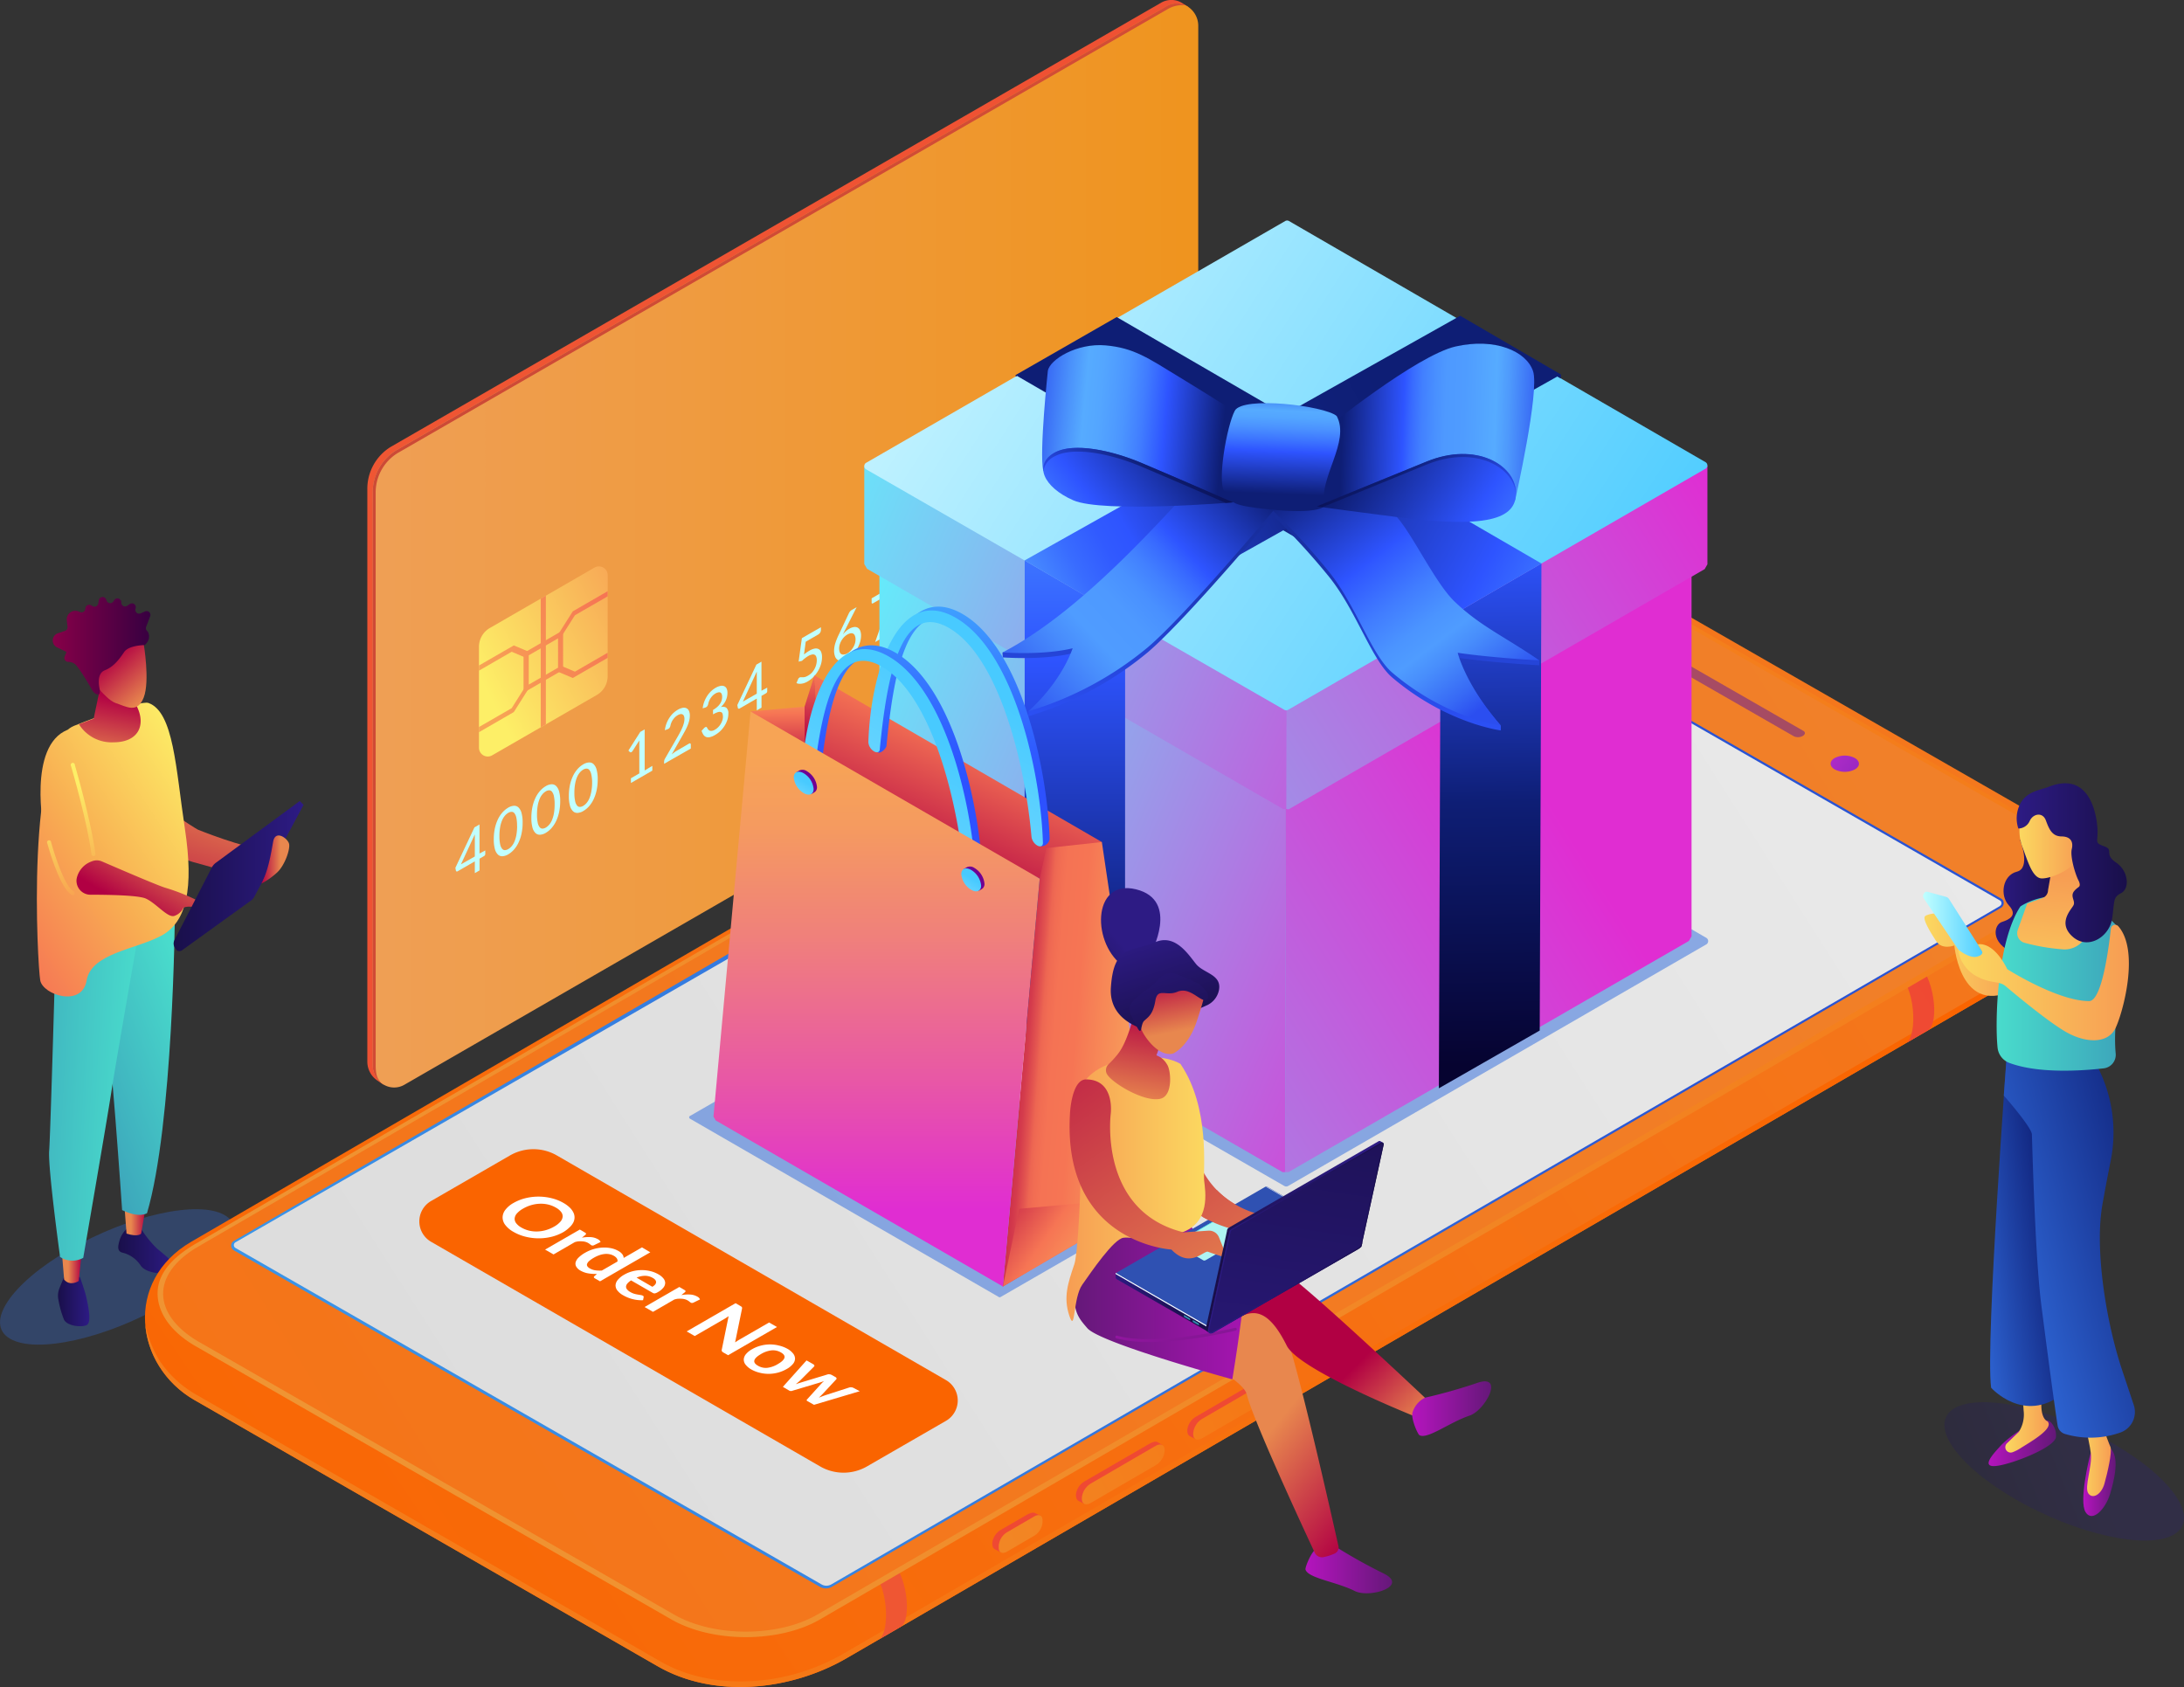 <svg xmlns="http://www.w3.org/2000/svg" xmlns:xlink="http://www.w3.org/1999/xlink" viewBox="0 0 572.51 442.21"><rect x="0" y="0" width="572.51" height="442.21" fill="#333333" stroke="none"/><defs><style>.cls-1{isolation:isolate;}.cls-2,.cls-49{fill:#3570df;}.cls-2{opacity:0.31;}.cls-2,.cls-49,.cls-85{mix-blend-mode:multiply;}.cls-3{fill:url(#linear-gradient);}.cls-4{fill:url(#linear-gradient-2);}.cls-5{fill:url(#linear-gradient-3);}.cls-6{fill:url(#linear-gradient-4);}.cls-7{fill:url(#linear-gradient-5);}.cls-8{fill:url(#linear-gradient-6);}.cls-9{fill:url(#linear-gradient-7);}.cls-10{fill:url(#linear-gradient-8);}.cls-11{fill:url(#linear-gradient-9);}.cls-12{fill:url(#linear-gradient-10);}.cls-13{fill:url(#linear-gradient-11);}.cls-14{fill:url(#linear-gradient-12);}.cls-15{fill:url(#linear-gradient-13);}.cls-16{fill:url(#linear-gradient-14);}.cls-17{fill:url(#linear-gradient-15);}.cls-18{fill:url(#linear-gradient-16);}.cls-19{fill:url(#linear-gradient-17);}.cls-20{fill:url(#Безымянный_градиент_42);}.cls-21{fill:url(#Безымянный_градиент_57);}.cls-22{fill:url(#Безымянный_градиент_52);}.cls-23{fill:url(#linear-gradient-18);}.cls-24{fill:url(#linear-gradient-19);}.cls-25{fill:url(#linear-gradient-20);}.cls-26{fill:url(#linear-gradient-22);}.cls-27{fill:url(#linear-gradient-23);}.cls-28{fill:url(#linear-gradient-24);}.cls-29{fill:url(#linear-gradient-25);}.cls-30{fill:#c1ffff;}.cls-31{fill:url(#Новый_образец_градиентной_зал_3);}.cls-32{fill:url(#Новый_образец_градиентной_зал_4);}.cls-33{fill:url(#Безымянный_градиент_16);}.cls-34{fill:url(#Безымянный_градиент_16-2);}.cls-35{fill:url(#Новый_образец_градиентной_зал_4-2);}.cls-36{fill:url(#Новый_образец_градиентной_зал_3-2);}.cls-37{fill:url(#Безымянный_градиент_16-3);}.cls-38{fill:url(#Новый_образец_градиентной_зал_4-3);}.cls-39{fill:url(#Безымянный_градиент_16-4);}.cls-40{fill:url(#Новый_образец_градиентной_зал_4-4);}.cls-41{fill:url(#Безымянный_градиент_16-5);}.cls-42{fill:url(#Новый_образец_градиентной_зал_4-5);}.cls-43{opacity:0.49;fill:url(#linear-gradient-26);}.cls-44{fill:url(#linear-gradient-27);}.cls-45{fill:url(#Безымянный_градиент_21);}.cls-46{fill:url(#linear-gradient-28);}.cls-47{fill:#fa6400;}.cls-48{fill:#fff;}.cls-49{opacity:0.53;}.cls-50{fill:url(#linear-gradient-29);}.cls-51{fill:url(#linear-gradient-30);}.cls-52{fill:url(#linear-gradient-31);}.cls-53{fill:url(#linear-gradient-32);}.cls-54{fill:url(#linear-gradient-33);}.cls-55{fill:url(#linear-gradient-34);}.cls-56{fill:url(#linear-gradient-35);}.cls-57{fill:url(#linear-gradient-36);}.cls-58{fill:url(#linear-gradient-37);}.cls-59{fill:url(#linear-gradient-38);}.cls-60{fill:url(#linear-gradient-39);}.cls-61{fill:url(#linear-gradient-40);}.cls-62{fill:url(#linear-gradient-41);}.cls-63{fill:url(#linear-gradient-42);}.cls-64{fill:url(#linear-gradient-43);}.cls-65{fill:url(#linear-gradient-44);}.cls-66{fill:url(#linear-gradient-45);}.cls-67{fill:url(#linear-gradient-46);}.cls-68{fill:url(#linear-gradient-47);}.cls-69{fill:url(#linear-gradient-48);}.cls-70{fill:url(#linear-gradient-49);}.cls-71{fill:url(#linear-gradient-50);}.cls-72{fill:url(#linear-gradient-51);}.cls-73{fill:url(#linear-gradient-52);}.cls-74{fill:url(#linear-gradient-53);}.cls-75{fill:url(#linear-gradient-54);}.cls-76{fill:url(#linear-gradient-55);}.cls-77{fill:url(#linear-gradient-56);}.cls-78{fill:url(#linear-gradient-57);}.cls-79{fill:url(#linear-gradient-58);}.cls-80{fill:url(#linear-gradient-59);}.cls-81{fill:url(#linear-gradient-60);}.cls-82{fill:url(#linear-gradient-61);}.cls-83{fill:url(#linear-gradient-62);}.cls-84{fill:url(#linear-gradient-63);}.cls-85{opacity:0.22;fill:url(#linear-gradient-64);}.cls-86{fill:url(#linear-gradient-65);}.cls-87{fill:url(#linear-gradient-66);}.cls-88{fill:url(#linear-gradient-67);}.cls-89{fill:url(#linear-gradient-68);}.cls-90{fill:url(#linear-gradient-69);}.cls-91{fill:url(#linear-gradient-70);}.cls-92{fill:url(#linear-gradient-71);}.cls-93{fill:url(#linear-gradient-72);}.cls-94{fill:url(#linear-gradient-73);}.cls-95{fill:url(#linear-gradient-74);}.cls-96{fill:url(#linear-gradient-75);}.cls-97{fill:url(#linear-gradient-76);}.cls-98{fill:url(#linear-gradient-77);}.cls-99{fill:url(#linear-gradient-78);}.cls-100{fill:url(#linear-gradient-79);}.cls-101{fill:url(#linear-gradient-80);}.cls-102{fill:url(#linear-gradient-81);}.cls-103{fill:url(#linear-gradient-82);}.cls-104{fill:url(#linear-gradient-83);}.cls-105{fill:url(#linear-gradient-84);}.cls-106{fill:url(#linear-gradient-85);}.cls-107{fill:url(#linear-gradient-86);}.cls-108{fill:url(#linear-gradient-87);}.cls-109{fill:url(#linear-gradient-88);}.cls-110{fill:url(#linear-gradient-89);}.cls-111{fill:url(#linear-gradient-90);}.cls-112{fill:url(#linear-gradient-91);}.cls-113{fill:url(#linear-gradient-92);}.cls-114{fill:#2f51b2;}.cls-115{fill:#aef4f2;}.cls-116{fill:#43e8e1;}.cls-117{fill:#338db0;}.cls-118{fill:url(#linear-gradient-93);}.cls-119{fill:url(#linear-gradient-94);}.cls-120{fill:url(#linear-gradient-95);}.cls-121{fill:url(#linear-gradient-96);}.cls-122{fill:url(#linear-gradient-97);}</style><linearGradient id="linear-gradient" x1="-1321.52" y1="328.02" x2="-1306.8" y2="328.02" gradientTransform="matrix(-1, 0, 0, 1, -1275.8, 0)" gradientUnits="userSpaceOnUse"><stop offset="0" stop-color="#2d1b84"/><stop offset="1" stop-color="#190f4a"/></linearGradient><linearGradient id="linear-gradient-2" x1="-1299.22" y1="341.18" x2="-1291.01" y2="341.18" xlink:href="#linear-gradient"/><linearGradient id="linear-gradient-3" x1="1030.72" y1="332.6" x2="1035.82" y2="332.6" gradientTransform="translate(-1014.44)" gradientUnits="userSpaceOnUse"><stop offset="0.31" stop-color="#e8874e"/><stop offset="1" stop-color="#b10043"/></linearGradient><linearGradient id="linear-gradient-4" x1="1046.99" y1="319.43" x2="1052.8" y2="319.43" xlink:href="#linear-gradient-3"/><linearGradient id="linear-gradient-5" x1="1068.92" y1="273.23" x2="1032.98" y2="286.99" gradientTransform="translate(-1014.44)" gradientUnits="userSpaceOnUse"><stop offset="0" stop-color="#49dccc"/><stop offset="1" stop-color="#3ca3ba"/></linearGradient><linearGradient id="linear-gradient-6" x1="-2202.85" y1="189.16" x2="-2183.54" y2="246.72" gradientTransform="matrix(-1, 0, 0, 1, -2139.41, 0)" xlink:href="#linear-gradient-3"/><linearGradient id="linear-gradient-7" x1="1049.68" y1="288.3" x2="1012.31" y2="286.34" xlink:href="#linear-gradient-5"/><linearGradient id="linear-gradient-8" x1="1069.96" y1="201.76" x2="1010.61" y2="241.09" gradientTransform="translate(-1014.44)" gradientUnits="userSpaceOnUse"><stop offset="0" stop-color="#fdef67"/><stop offset="0.54" stop-color="#f8ae52"/><stop offset="1" stop-color="#f67554"/></linearGradient><linearGradient id="linear-gradient-9" x1="1039.93" y1="207.72" x2="1044.46" y2="182.69" xlink:href="#linear-gradient-3"/><linearGradient id="linear-gradient-10" x1="1063.75" y1="213.69" x2="1048.73" y2="238.25" xlink:href="#linear-gradient-3"/><linearGradient id="linear-gradient-11" x1="-2218.99" y1="229.67" x2="-2184.95" y2="229.67" gradientTransform="matrix(-1, 0, 0, 1, -2139.41, 0)" xlink:href="#linear-gradient"/><linearGradient id="linear-gradient-12" x1="-2215.23" y1="225.31" x2="-2207.91" y2="225.31" gradientTransform="matrix(-1, 0, 0, 1, -2139.41, 0)" xlink:href="#linear-gradient-3"/><linearGradient id="linear-gradient-13" x1="1033.79" y1="205.6" x2="1049.17" y2="246.89" xlink:href="#linear-gradient-8"/><linearGradient id="linear-gradient-14" x1="1023.58" y1="209.4" x2="1038.95" y2="250.69" xlink:href="#linear-gradient-8"/><linearGradient id="linear-gradient-15" x1="1058.69" y1="184.75" x2="999.34" y2="224.08" xlink:href="#linear-gradient-8"/><linearGradient id="linear-gradient-16" x1="1057.45" y1="187.44" x2="1043.63" y2="171.71" xlink:href="#linear-gradient-3"/><linearGradient id="linear-gradient-17" x1="1028.36" y1="169.26" x2="1053.94" y2="169.26" gradientTransform="translate(-1014.44)" gradientUnits="userSpaceOnUse"><stop offset="0.01" stop-color="#860048"/><stop offset="1" stop-color="#370041"/></linearGradient><linearGradient id="Безымянный_градиент_42" x1="-1418.59" y1="29.32" x2="-1277.44" y2="134.44" gradientTransform="translate(1471.77)" gradientUnits="userSpaceOnUse"><stop offset="0" stop-color="#ef5b33"/><stop offset="1" stop-color="#ef5133"/></linearGradient><linearGradient id="Безымянный_градиент_57" x1="97.7" y1="142.98" x2="314.1" y2="142.98" gradientUnits="userSpaceOnUse"><stop offset="0" stop-color="#ef9f55"/><stop offset="1" stop-color="#ef941e"/></linearGradient><linearGradient id="Безымянный_градиент_52" x1="387.86" y1="247.63" x2="97.94" y2="80.82" gradientUnits="userSpaceOnUse"><stop offset="0" stop-color="#e05133"/><stop offset="1" stop-color="#cb4936"/></linearGradient><linearGradient id="linear-gradient-18" x1="127.61" y1="181.12" x2="168.68" y2="159.7" gradientUnits="userSpaceOnUse"><stop offset="0" stop-color="#fdef67"/><stop offset="1" stop-color="#f7a455"/></linearGradient><linearGradient id="linear-gradient-19" x1="127.36" y1="179.44" x2="161.85" y2="165.59" gradientUnits="userSpaceOnUse"><stop offset="0" stop-color="#f7a455"/><stop offset="1" stop-color="#f67554"/></linearGradient><linearGradient id="linear-gradient-20" x1="127.36" y1="179.44" x2="161.85" y2="165.59" xlink:href="#linear-gradient-19"/><linearGradient id="linear-gradient-22" x1="125.55" y1="174.92" x2="160.04" y2="161.08" xlink:href="#linear-gradient-19"/><linearGradient id="linear-gradient-23" x1="124.5" y1="172.31" x2="158.99" y2="158.46" xlink:href="#linear-gradient-19"/><linearGradient id="linear-gradient-24" x1="129.21" y1="184.05" x2="163.7" y2="170.2" xlink:href="#linear-gradient-19"/><linearGradient id="linear-gradient-25" x1="130.27" y1="186.67" x2="164.75" y2="172.82" xlink:href="#linear-gradient-19"/><linearGradient id="Новый_образец_градиентной_зал_3" x1="8571.16" y1="4644.8" x2="8623.79" y2="5474.11" gradientTransform="matrix(-0.5, -0.86, 0.86, -0.5, 319.57, 10207.24)" gradientUnits="userSpaceOnUse"><stop offset="0" stop-color="#fa6400"/><stop offset="1" stop-color="#f18029"/></linearGradient><linearGradient id="Новый_образец_градиентной_зал_4" x1="8566.92" y1="4359.93" x2="8592.01" y2="5197.05" gradientTransform="matrix(-0.5, -0.86, 0.86, -0.5, 319.57, 10207.24)" gradientUnits="userSpaceOnUse"><stop offset="0" stop-color="#ef9433"/><stop offset="1" stop-color="#fa6400"/></linearGradient><linearGradient id="Безымянный_градиент_16" x1="8485.31" y1="4362.38" x2="8510.41" y2="5199.5" gradientTransform="matrix(-0.5, -0.86, 0.86, -0.5, 319.57, 10207.24)" gradientUnits="userSpaceOnUse"><stop offset="0" stop-color="#ef6b33"/><stop offset="1" stop-color="#ef4933"/></linearGradient><linearGradient id="Безымянный_градиент_16-2" x1="8494.64" y1="4362.1" x2="8519.73" y2="5199.22" xlink:href="#Безымянный_градиент_16"/><linearGradient id="Новый_образец_градиентной_зал_4-2" x1="8589.96" y1="4763.99" x2="8621.55" y2="5714.53" xlink:href="#Новый_образец_градиентной_зал_4"/><linearGradient id="Новый_образец_градиентной_зал_3-2" x1="8568.83" y1="4076.64" x2="8604.66" y2="5211.97" xlink:href="#Новый_образец_градиентной_зал_3"/><linearGradient id="Безымянный_градиент_16-3" x1="8504.22" y1="4877.66" x2="8509.26" y2="4877.66" xlink:href="#Безымянный_градиент_16"/><linearGradient id="Новый_образец_градиентной_зал_4-3" x1="8507.71" y1="4824.84" x2="8497.99" y2="5089.92" xlink:href="#Новый_образец_градиентной_зал_4"/><linearGradient id="Безымянный_градиент_16-4" x1="8504.23" y1="4908.86" x2="8509.26" y2="4908.86" xlink:href="#Безымянный_градиент_16"/><linearGradient id="Новый_образец_градиентной_зал_4-4" x1="8508.85" y1="4824.88" x2="8499.13" y2="5089.96" xlink:href="#Новый_образец_градиентной_зал_4"/><linearGradient id="Безымянный_градиент_16-5" x1="8504.23" y1="4942.51" x2="8509.26" y2="4942.51" xlink:href="#Безымянный_градиент_16"/><linearGradient id="Новый_образец_градиентной_зал_4-5" x1="8510.08" y1="4824.92" x2="8500.36" y2="5090.01" xlink:href="#Новый_образец_градиентной_зал_4"/><linearGradient id="linear-gradient-26" x1="8593.83" y1="5052.72" x2="8630.9" y2="5315.03" gradientTransform="matrix(-0.5, -0.86, 0.86, -0.5, 319.57, 10207.24)" gradientUnits="userSpaceOnUse"><stop offset="0" stop-color="#821dc5"/><stop offset="1" stop-color="#320d7f"/></linearGradient><linearGradient id="linear-gradient-27" x1="459.79" y1="183.31" x2="511.47" y2="219.98" gradientUnits="userSpaceOnUse"><stop offset="0" stop-color="#f43bde"/><stop offset="1" stop-color="#4615a5"/></linearGradient><linearGradient id="Безымянный_градиент_21" x1="8590.12" y1="4786.63" x2="8615.21" y2="5404.78" gradientTransform="matrix(-0.5, -0.86, 0.86, -0.5, 319.57, 10207.24)" gradientUnits="userSpaceOnUse"><stop offset="0" stop-color="#ddd"/><stop offset="1" stop-color="#eee"/></linearGradient><linearGradient id="linear-gradient-28" x1="8587.29" y1="4609.35" x2="8601.83" y2="5125.97" gradientTransform="matrix(-0.5, -0.86, 0.86, -0.5, 319.57, 10207.24)" gradientUnits="userSpaceOnUse"><stop offset="0" stop-color="#42b2f1"/><stop offset="1" stop-color="#2a54d3"/></linearGradient><linearGradient id="linear-gradient-29" x1="195.11" y1="178.37" x2="396.1" y2="263.49" gradientUnits="userSpaceOnUse"><stop offset="0" stop-color="#58ffff"/><stop offset="1" stop-color="#e02dd2"/></linearGradient><linearGradient id="linear-gradient-30" x1="426.69" y1="182.09" x2="256.22" y2="72.21" gradientUnits="userSpaceOnUse"><stop offset="0" stop-color="#48caff"/><stop offset="1" stop-color="#c3f3ff"/></linearGradient><linearGradient id="linear-gradient-31" x1="135.34" y1="375.57" x2="404.32" y2="207.03" xlink:href="#linear-gradient-29"/><linearGradient id="linear-gradient-32" x1="185.33" y1="126.42" x2="442.43" y2="235.31" gradientUnits="userSpaceOnUse"><stop offset="0" stop-color="#58ffff"/><stop offset="0.24" stop-color="#7dc6f3"/><stop offset="0.72" stop-color="#ce48d8"/><stop offset="1" stop-color="#e02dd2"/></linearGradient><linearGradient id="linear-gradient-33" x1="184.23" y1="297.66" x2="453.22" y2="129.12" xlink:href="#linear-gradient-29"/><linearGradient id="linear-gradient-34" x1="430.76" y1="182.5" x2="252.78" y2="67.78" xlink:href="#linear-gradient-30"/><linearGradient id="linear-gradient-35" x1="388.63" y1="82.88" x2="391.56" y2="279.1" gradientUnits="userSpaceOnUse"><stop offset="0" stop-color="#56abff"/><stop offset="0.31" stop-color="#2e54ff"/><stop offset="0.65" stop-color="#0e1e75"/><stop offset="1" stop-color="#060330"/></linearGradient><linearGradient id="linear-gradient-36" x1="281.76" y1="101.38" x2="281.76" y2="331.32" xlink:href="#linear-gradient-35"/><linearGradient id="linear-gradient-37" x1="424.72" y1="171.5" x2="305.44" y2="106.93" gradientUnits="userSpaceOnUse"><stop offset="0" stop-color="#56abff"/><stop offset="0.31" stop-color="#2e54ff"/><stop offset="0.74" stop-color="#0e1e75"/></linearGradient><linearGradient id="linear-gradient-38" x1="267.28" y1="162.78" x2="369.43" y2="105.8" gradientUnits="userSpaceOnUse"><stop offset="0" stop-color="#56abff"/><stop offset="0.08" stop-color="#478aff"/><stop offset="0.17" stop-color="#396cff"/><stop offset="0.25" stop-color="#315aff"/><stop offset="0.31" stop-color="#2e54ff"/><stop offset="0.33" stop-color="#2c50f5"/><stop offset="0.43" stop-color="#2341ce"/><stop offset="0.52" stop-color="#1b34ae"/><stop offset="0.62" stop-color="#152a95"/><stop offset="0.73" stop-color="#112383"/><stop offset="0.84" stop-color="#0f1f78"/><stop offset="0.97" stop-color="#0e1e75"/></linearGradient><linearGradient id="linear-gradient-39" x1="297.52" y1="267.19" x2="301.05" y2="33.09" xlink:href="#linear-gradient-35"/><linearGradient id="linear-gradient-40" x1="365.04" y1="268.21" x2="368.58" y2="34.11" xlink:href="#linear-gradient-35"/><linearGradient id="linear-gradient-41" x1="265.41" y1="185.77" x2="348.67" y2="107.91" gradientUnits="userSpaceOnUse"><stop offset="0" stop-color="#2b4ef0"/><stop offset="0.06" stop-color="#3563f4"/><stop offset="0.19" stop-color="#488cfc"/><stop offset="0.25" stop-color="#4f9cff"/><stop offset="0.34" stop-color="#4e99ff"/><stop offset="0.4" stop-color="#4990ff"/><stop offset="0.45" stop-color="#4280ff"/><stop offset="0.5" stop-color="#386aff"/><stop offset="0.54" stop-color="#2e54ff"/><stop offset="0.77" stop-color="#0e1e75"/></linearGradient><linearGradient id="linear-gradient-42" x1="330.93" y1="104.85" x2="390.94" y2="183.76" gradientUnits="userSpaceOnUse"><stop offset="0.21" stop-color="#0e1e75"/><stop offset="0.51" stop-color="#2e54ff"/><stop offset="0.52" stop-color="#3058ff"/><stop offset="0.64" stop-color="#417dff"/><stop offset="0.73" stop-color="#4b94ff"/><stop offset="0.79" stop-color="#4f9cff"/><stop offset="0.84" stop-color="#488efc"/><stop offset="0.94" stop-color="#3769f5"/><stop offset="1" stop-color="#2b4ef0"/></linearGradient><linearGradient id="linear-gradient-43" x1="-1207.62" y1="416.52" x2="-1150.44" y2="381.4" gradientTransform="matrix(0.8, 0.6, -0.6, 0.8, 1484.73, 505.03)" gradientUnits="userSpaceOnUse"><stop offset="0" stop-color="#2b4ef0"/><stop offset="0.15" stop-color="#4a90fb"/><stop offset="0.22" stop-color="#56abff"/><stop offset="0.28" stop-color="#54a6ff"/><stop offset="0.34" stop-color="#4f9cff"/><stop offset="0.38" stop-color="#4b94ff"/><stop offset="0.45" stop-color="#417dff"/><stop offset="0.53" stop-color="#3059ff"/><stop offset="0.54" stop-color="#2e54ff"/><stop offset="0.77" stop-color="#0e1e75"/></linearGradient><linearGradient id="linear-gradient-44" x1="268.79" y1="148.96" x2="332.63" y2="99.9" xlink:href="#linear-gradient-35"/><linearGradient id="linear-gradient-45" x1="405.08" y1="112.59" x2="335.96" y2="110.19" gradientUnits="userSpaceOnUse"><stop offset="0" stop-color="#2b4ef0"/><stop offset="0.05" stop-color="#396cf5"/><stop offset="0.14" stop-color="#4e99fc"/><stop offset="0.19" stop-color="#56abff"/><stop offset="0.31" stop-color="#4f9cff"/><stop offset="0.38" stop-color="#4e99ff"/><stop offset="0.42" stop-color="#4990ff"/><stop offset="0.47" stop-color="#4280ff"/><stop offset="0.51" stop-color="#386aff"/><stop offset="0.54" stop-color="#2e54ff"/><stop offset="0.77" stop-color="#0e1e75"/></linearGradient><linearGradient id="linear-gradient-46" x1="410.36" y1="153.21" x2="328.83" y2="101.79" xlink:href="#linear-gradient-35"/><linearGradient id="linear-gradient-47" x1="-94.7" y1="48.52" x2="-87.23" y2="93.33" gradientTransform="matrix(0.91, 0.2, -0.22, 0.96, 433.47, 72.02)" gradientUnits="userSpaceOnUse"><stop offset="0" stop-color="#2749e3"/><stop offset="0.18" stop-color="#56abff"/><stop offset="0.22" stop-color="#53a5ff"/><stop offset="0.28" stop-color="#4b92ff"/><stop offset="0.35" stop-color="#3d75ff"/><stop offset="0.42" stop-color="#2e54ff"/><stop offset="0.67" stop-color="#0e1e75"/></linearGradient><linearGradient id="linear-gradient-48" x1="261.39" y1="154.64" x2="323.75" y2="106.72" xlink:href="#linear-gradient-35"/><linearGradient id="linear-gradient-49" x1="418" y1="158.02" x2="338.04" y2="107.6" xlink:href="#linear-gradient-35"/><linearGradient id="linear-gradient-50" x1="276.14" y1="140.3" x2="237.91" y2="229.98" gradientUnits="userSpaceOnUse"><stop offset="0.16" stop-color="#fdef67"/><stop offset="0.59" stop-color="#f67554"/><stop offset="1" stop-color="#b10043"/></linearGradient><linearGradient id="linear-gradient-51" x1="256.76" y1="140.95" x2="252.35" y2="205.15" gradientUnits="userSpaceOnUse"><stop offset="0" stop-color="#48caff"/><stop offset="0.25" stop-color="#40a5ff"/><stop offset="0.59" stop-color="#3678ff"/><stop offset="0.85" stop-color="#2f5bff"/><stop offset="1" stop-color="#2d51ff"/></linearGradient><linearGradient id="linear-gradient-52" x1="251.08" y1="-237.65" x2="248.39" y2="-87.67" gradientTransform="matrix(1, 0.58, 0, 1, 0, 268.68)" xlink:href="#linear-gradient-30"/><linearGradient id="linear-gradient-53" x1="212.1" y1="149.31" x2="212.83" y2="194.39" xlink:href="#linear-gradient-50"/><linearGradient id="linear-gradient-54" x1="203.62" y1="165.27" x2="203.99" y2="202.27" xlink:href="#linear-gradient-50"/><linearGradient id="linear-gradient-55" x1="345.62" y1="284.5" x2="236.34" y2="275.86" gradientUnits="userSpaceOnUse"><stop offset="0.16" stop-color="#fdef67"/><stop offset="0.57" stop-color="#f67b55"/><stop offset="0.59" stop-color="#f67554"/><stop offset="0.64" stop-color="#f57354"/><stop offset="0.66" stop-color="#f16c53"/><stop offset="0.67" stop-color="#ed6652"/><stop offset="0.68" stop-color="#e45650"/><stop offset="0.7" stop-color="#d43b4c"/><stop offset="0.73" stop-color="#c72548"/><stop offset="0.76" stop-color="#bd1446"/><stop offset="0.8" stop-color="#b60944"/><stop offset="0.85" stop-color="#b20243"/><stop offset="1" stop-color="#b10043"/></linearGradient><linearGradient id="linear-gradient-56" x1="309.61" y1="344.16" x2="258.71" y2="308.75" gradientUnits="userSpaceOnUse"><stop offset="0" stop-color="#fdef67"/><stop offset="0.65" stop-color="#f67554"/><stop offset="1" stop-color="#b10043"/></linearGradient><linearGradient id="linear-gradient-57" x1="239.97" y1="139.8" x2="235.56" y2="204" xlink:href="#linear-gradient-51"/><linearGradient id="linear-gradient-58" x1="233.52" y1="-217.36" x2="230.83" y2="-67.39" gradientTransform="matrix(1, 0.58, 0, 1, 0, 268.68)" xlink:href="#linear-gradient-30"/><linearGradient id="linear-gradient-59" x1="229.79" y1="317.12" x2="229.79" y2="198.11" gradientUnits="userSpaceOnUse"><stop offset="0" stop-color="#e02dd2"/><stop offset="0.29" stop-color="#e858a5"/><stop offset="0.61" stop-color="#f0817a"/><stop offset="0.85" stop-color="#f59b5f"/><stop offset="1" stop-color="#f7a455"/></linearGradient><linearGradient id="linear-gradient-60" x1="258.32" y1="207.07" x2="267.17" y2="139.94" gradientUnits="userSpaceOnUse"><stop offset="0" stop-color="#6f0093"/><stop offset="1" stop-color="#f518a5"/></linearGradient><linearGradient id="linear-gradient-61" x1="254.61" y1="26.96" x2="254.32" y2="43.29" gradientTransform="matrix(1, 0.58, 0, 1, 0, 55.58)" xlink:href="#linear-gradient-30"/><linearGradient id="linear-gradient-62" x1="211.88" y1="201.01" x2="220.74" y2="133.88" xlink:href="#linear-gradient-60"/><linearGradient id="linear-gradient-63" x1="210.7" y1="26.96" x2="210.4" y2="43.29" gradientTransform="matrix(1, 0.58, 0, 1, 0, 55.58)" xlink:href="#linear-gradient-30"/><linearGradient id="linear-gradient-64" x1="-3227.67" y1="-279.88" x2="-3205.75" y2="-239.08" gradientTransform="matrix(-0.87, -0.5, -1, 0.58, -2517.26, -1070.07)" gradientUnits="userSpaceOnUse"><stop offset="0.34" stop-color="#2a1d88"/><stop offset="1" stop-color="#180d5b"/></linearGradient><linearGradient id="linear-gradient-65" x1="504.48" y1="250.17" x2="530.49" y2="250.17" gradientUnits="userSpaceOnUse"><stop offset="0" stop-color="#fbd860"/><stop offset="1" stop-color="#f79d53"/></linearGradient><linearGradient id="linear-gradient-66" x1="523.12" y1="234.89" x2="540.97" y2="234.89" gradientTransform="matrix(1, 0, 0, 1, 0, 0)" xlink:href="#linear-gradient"/><linearGradient id="linear-gradient-67" x1="583.87" y1="368.06" x2="601.27" y2="368.06" gradientTransform="matrix(1, 0.04, -0.04, 1, -48.13, -11.75)" gradientUnits="userSpaceOnUse"><stop offset="0" stop-color="#b514be"/><stop offset="1" stop-color="#651879"/></linearGradient><linearGradient id="linear-gradient-68" x1="525.67" y1="368.55" x2="537" y2="368.55" xlink:href="#linear-gradient-65"/><linearGradient id="linear-gradient-69" x1="546.11" y1="387.93" x2="554.58" y2="387.93" gradientTransform="matrix(1, 0, 0, 1, 0, 0)" xlink:href="#linear-gradient-67"/><linearGradient id="linear-gradient-70" x1="544.96" y1="379.32" x2="553.31" y2="379.32" xlink:href="#linear-gradient-65"/><linearGradient id="linear-gradient-71" x1="504.86" y1="325.06" x2="539.56" y2="319.95" gradientUnits="userSpaceOnUse"><stop offset="0.01" stop-color="#3a80f8"/><stop offset="1" stop-color="#0e1e75"/></linearGradient><linearGradient id="linear-gradient-72" x1="506.01" y1="334.42" x2="573.21" y2="316.16" xlink:href="#linear-gradient-71"/><linearGradient id="linear-gradient-73" x1="523.4" y1="257.79" x2="557.22" y2="257.79" gradientTransform="matrix(1, 0, 0, 1, 0, 0)" xlink:href="#linear-gradient-5"/><linearGradient id="linear-gradient-74" x1="536.75" y1="265.52" x2="540.99" y2="229.56" xlink:href="#linear-gradient-65"/><linearGradient id="linear-gradient-75" x1="504.08" y1="243.24" x2="520.64" y2="243.24" gradientUnits="userSpaceOnUse"><stop offset="0" stop-color="#c1ffff"/><stop offset="1" stop-color="#48caff"/></linearGradient><linearGradient id="linear-gradient-76" x1="513.29" y1="257.54" x2="558.02" y2="257.54" xlink:href="#linear-gradient-65"/><linearGradient id="linear-gradient-77" x1="529.36" y1="220.46" x2="545.2" y2="220.46" xlink:href="#linear-gradient-65"/><linearGradient id="linear-gradient-78" x1="528.64" y1="226.17" x2="557.5" y2="226.17" gradientTransform="matrix(1, 0, 0, 1, 0, 0)" xlink:href="#linear-gradient"/><linearGradient id="linear-gradient-79" x1="-316.49" y1="381.27" x2="-226.75" y2="252.05" gradientTransform="matrix(-1, 0, 0, 1, 52.59, 0)" xlink:href="#linear-gradient-3"/><linearGradient id="linear-gradient-80" x1="342.21" y1="411.39" x2="364.92" y2="411.39" gradientTransform="matrix(1, 0, 0, 1, 0, 0)" xlink:href="#linear-gradient-67"/><linearGradient id="linear-gradient-81" x1="353.7" y1="246.38" x2="323.31" y2="286.63" gradientTransform="matrix(-0.97, 0.24, 0.24, 0.97, 606.95, 38.84)" xlink:href="#linear-gradient-3"/><linearGradient id="linear-gradient-82" x1="308.58" y1="279.42" x2="324.83" y2="251.76" gradientTransform="matrix(-0.97, 0.24, 0.24, 0.97, 606.95, 38.84)" xlink:href="#linear-gradient-3"/><linearGradient id="linear-gradient-83" x1="370.19" y1="369.24" x2="390.89" y2="369.24" gradientTransform="matrix(1, 0, 0, 1, 0, 0)" xlink:href="#linear-gradient-67"/><linearGradient id="linear-gradient-84" x1="-284.77" y1="341.38" x2="-229.08" y2="341.38" gradientTransform="matrix(-1, 0, 0, 1, 52.59, 0)" xlink:href="#linear-gradient-67"/><linearGradient id="linear-gradient-85" x1="-263.39" y1="311.66" x2="-226.97" y2="311.66" gradientTransform="matrix(-1, 0, 0, 1, 52.59, 0)" xlink:href="#linear-gradient-65"/><linearGradient id="linear-gradient-86" x1="-242.76" y1="299.96" x2="-248.7" y2="264.31" gradientTransform="matrix(-1, 0, 0, 1, 52.59, 0)" xlink:href="#linear-gradient-3"/><linearGradient id="linear-gradient-87" x1="5668.38" y1="-575.75" x2="5656.41" y2="-557.64" gradientTransform="matrix(0.96, 0.27, -0.27, 0.96, -5308.1, -736.29)" xlink:href="#linear-gradient"/><linearGradient id="linear-gradient-88" x1="4294.41" y1="-566.1" x2="4308.96" y2="-544.1" gradientTransform="matrix(0.96, 0.27, -0.27, 0.96, -3987.37, -366.76)" xlink:href="#linear-gradient"/><linearGradient id="linear-gradient-89" x1="-256.91" y1="277.35" x2="-252.52" y2="255.15" gradientTransform="matrix(-1, 0, 0, 1, 52.59, 0)" xlink:href="#linear-gradient-3"/><linearGradient id="linear-gradient-90" x1="4294.15" y1="-566.43" x2="4311.14" y2="-540.73" gradientTransform="matrix(0.96, 0.27, -0.27, 0.96, -3987.37, -366.76)" xlink:href="#linear-gradient"/><linearGradient id="linear-gradient-91" x1="-253.73" y1="336.81" x2="-257.63" y2="361.94" gradientTransform="matrix(-1, 0, 0, 1, 52.59, 0)" xlink:href="#linear-gradient-67"/><linearGradient id="linear-gradient-92" x1="5635.95" y1="317.45" x2="5657.29" y2="329.16" gradientTransform="translate(-5335.42)" xlink:href="#linear-gradient"/><linearGradient id="linear-gradient-93" x1="-295.97" y1="385.84" x2="-206.23" y2="256.62" gradientTransform="matrix(-1, 0, 0, 1, 52.59, 0)" xlink:href="#linear-gradient-3"/><linearGradient id="linear-gradient-94" x1="-317.58" y1="380.52" x2="-227.84" y2="251.29" gradientTransform="matrix(-1, 0, 0, 1, 52.59, 0)" xlink:href="#linear-gradient-3"/><linearGradient id="linear-gradient-95" x1="5685.65" y1="299.13" x2="5669.02" y2="336.26" gradientTransform="translate(-5335.42)" xlink:href="#linear-gradient"/><linearGradient id="linear-gradient-96" x1="5665.2" y1="392.01" x2="5684.17" y2="262.88" gradientTransform="translate(-5335.42)" xlink:href="#linear-gradient"/><linearGradient id="linear-gradient-97" x1="5652.1" y1="324.49" x2="5698.18" y2="324.49" gradientTransform="translate(-5335.42)" xlink:href="#linear-gradient"/></defs><title>bg-mobicard</title><g class="cls-1"><g id="Слой_2" data-name="Слой 2"><g id="Illustration"><path class="cls-2" d="M58.86,318.5c6.88,4-.13,14.46-15.65,23.42s-33.68,13-40.56,9,.13-14.46,15.65-23.42S52,314.53,58.86,318.5Z"/><path class="cls-3" d="M33.19,322.13a7,7,0,0,0-1.79,2.8c-.45,1.57-.9,3.14.9,3.47a8,8,0,0,1,4.6,3.36c1.12,1.57,3.78,2.05,6.61,2.13,2.3.06,2.35-1.57,2.13-2.35s-2.69-2.8-4.48-4.26A28.27,28.27,0,0,1,37,322.13Z"/><path class="cls-4" d="M16.79,334.73l-1.19,2.9a5.3,5.3,0,0,0-.29,3.06,25.53,25.53,0,0,0,1.48,5.25c.89,1.68,4.48,2,5.83,1.45s.77-3.88,0-7.39c-.35-1.62-1.68-5.27-1.68-5.27Z"/><path class="cls-5" d="M16.81,335.42l-.54-6.57h5.09l-.72,6.94S18.42,337.29,16.81,335.42Z"/><path class="cls-6" d="M33.17,323.36l-.63-8.31,5.81.54L37,323.36S36.3,324.35,33.17,323.36Z"/><path class="cls-7" d="M45.83,240.09S45.4,294.74,38.54,318c0,0-1.93,1.43-6.53-.81,0,0-3.1-45.88-4.53-51.13s-.79-20.92-.79-20.92Z"/><path class="cls-8" d="M36.89,207.48c2.29,1.79,14.22,9.68,15,10,3.71,1.48,15.62,6,19.22,5,4.29-1.19-1.91,7.39-1.91,8.1,0,.55-12.85-3-18.75-4.66-2.06-.58-14.31-5.37-14.1-7.5C36.53,216.82,35.59,206.47,36.89,207.48Z"/><path class="cls-9" d="M14.62,247.65s-1.38,49.52-1.73,54,2.86,27.83,2.86,27.83a5.86,5.86,0,0,0,6.07.23s6.27-36.32,7.42-43.82,6.95-40.57,6.95-40.57Z"/><path class="cls-10" d="M19.38,190.27s17.08-6.85,19.55-6c6.62,2.39,7.15,17.16,9.53,32.89s.49,24.55-6.2,28.13S23.91,249.86,22.71,257s-11.44,3.81-12.16,0S6.62,195.51,19.38,190.27Z"/><path class="cls-11" d="M26.55,178.83l-2,9.56-3.86,1.44a10.09,10.09,0,0,0,9.05,4.75c6.59,0,8.62-4.56,6.06-9.56l-3.68-.78.2-5.4Z"/><path class="cls-12" d="M24.08,225.78a6.06,6.06,0,0,0-4,4.63,3.66,3.66,0,0,0,3.67,4.12c4.5,0,12.46.12,14.46,1,2.82,1.28,5.8,5.22,7.57,4.53a4.17,4.17,0,0,0,2.34-2.16,4.68,4.68,0,0,1,3.92.43c2.2,1.19,1.83-.93.54-1.85a51.51,51.51,0,0,0-9.22-3.77c-2-.58-13-5.34-16.67-6.92A3.38,3.38,0,0,0,24.08,225.78Z"/><path class="cls-13" d="M65.87,236a2.63,2.63,0,0,0,.77-.89l12.94-24.14-1-1-22,16.19a3.53,3.53,0,0,0-1.11,1.34l-9.73,18.91a2,2,0,0,0,.17,2.11l.48.65a1.32,1.32,0,0,0,1.38-.11Z"/><path class="cls-14" d="M68.51,231.61a19,19,0,0,0,4.13-2.91c2.06-1.91,3.46-6.11,3.14-7.51s-3.58-3.8-4.17-.59S70.37,228.14,68.51,231.61Z"/><path class="cls-15" d="M24.52,224.41a.54.54,0,0,1-.53-.46c-1.27-9.27-5.33-23-5.37-23.16a.54.54,0,1,1,1-.3c0,.14,4.12,14,5.4,23.32a.54.54,0,0,1-.46.6Z"/><path class="cls-16" d="M19.14,234.66a.53.53,0,0,1-.24-.06C15.68,233,12.67,222,12.33,220.8a.54.54,0,0,1,1-.28c.87,3.25,3.64,11.94,6,13.13a.54.54,0,0,1-.24,1Z"/><path class="cls-17" d="M11.51,217.68s-4.37-22.18,6.23-26.39Z"/><path class="cls-18" d="M37.67,168.78s1.67,9.77,0,14.06-4.53,2.38-7.39,1.43-7.87-8.22-7.87-8.22S28,158.18,37.67,168.78Z"/><path class="cls-19" d="M38.32,164.29a1,1,0,0,0,.42,1.24l.15.4a2.58,2.58,0,0,1-.44,2.61l-.47.55s-4.22,0-5.45,1.84-2.78,3.89-5,4.74c-1.57.61-1.9,2.38-1.44,4.81.52,2.74-1.45,1.31-1.93.42s-3.46-6-4.53-6.85a3.06,3.06,0,0,0-1.81-.56,1,1,0,0,1-.88-1.36l.49-1.24-2.41-1.17a2,2,0,0,1,.24-3.75l1.77-.6a1,1,0,0,0,.67-1.05l-.19-1.71a2.26,2.26,0,0,1,3.17-2.31l.29.13a1,1,0,0,0,1.4-.91,1,1,0,0,1,1.47-.87l.46.25a1,1,0,0,0,1.46-.71l.15-.88a1,1,0,0,1,1.92-.17l.12.32a1,1,0,0,0,1.77.2l.23-.36a1,1,0,0,1,1.83.51v.2a1,1,0,0,0,1.55.79l.73-.49a1,1,0,0,1,1.52,1l-.08.34a1,1,0,0,0,1.37,1.13l1.17-.52a1,1,0,0,1,1.32,1.29Z"/><path class="cls-20" d="M311.18,1.88h.39L309.85.77a5.38,5.38,0,0,0-5.58,0l-201.9,116.4a12.91,12.91,0,0,0-6.08,11.07v150a6,6,0,0,0,2.81,5.12l1.52,1,0-.35a5.38,5.38,0,0,0,4.14-.62L306.62,167a12.91,12.91,0,0,0,6.08-11.07V5.91A6.07,6.07,0,0,0,311.18,1.88Z"/><path class="cls-21" d="M314.1,156.79A12.91,12.91,0,0,1,308,167.86L106.13,284.27a5.38,5.38,0,0,1-5.62,0,6,6,0,0,1-2.81-5.12v-150a12.91,12.91,0,0,1,6.08-11.07L305.68,1.69a5.38,5.38,0,0,1,5.62,0,6,6,0,0,1,2.81,5.12Z"/><path class="cls-22" d="M310.74,1.41a5.34,5.34,0,0,0-5.06.28L103.78,118.09a12.91,12.91,0,0,0-6.08,11.07v150a6,6,0,0,0,2.1,4.6c-.49-.83-1.32-1.13-1.32-4.6v-150a12.12,12.12,0,0,1,5.69-10.36L306.07,2.4A7.4,7.4,0,0,1,310.74,1.41Z"/><path class="cls-23" d="M159.29,177.25a5.68,5.68,0,0,1-2.84,4.92L129,198a2.3,2.3,0,0,1-3.44-2V169.54a5.68,5.68,0,0,1,2.84-4.92l27.46-15.85a2.3,2.3,0,0,1,3.44,2Z"/><path class="cls-24" d="M147.61,175.58l-10.37,6V171.2l10.37-6Zm-9,3.87,7.68-4.44v-7.68l-7.68,4.44Z"/><polygon class="cls-25" points="143.09 189.88 141.75 190.65 141.75 156.91 143.09 156.13 143.09 189.88"/><polygon class="cls-25" points="159.29 164.32 125.55 183.81 125.55 182.46 159.29 162.98 159.29 164.32"/><polygon class="cls-26" points="137.43 172.24 134.13 170.84 125.55 175.8 125.55 174.45 134.69 169.18 138.38 170.74 137.43 172.24"/><polygon class="cls-27" points="147.41 166.48 146.46 166.07 150.15 160.25 159.29 154.97 159.29 156.32 150.71 161.27 147.41 166.48"/><polygon class="cls-28" points="159.29 172.44 150.15 177.72 146.46 176.16 147.41 174.66 150.71 176.06 159.29 171.1 159.29 172.44"/><polygon class="cls-29" points="134.69 186.65 125.55 191.93 125.55 190.58 134.13 185.63 137.43 180.42 138.38 180.82 134.69 186.65"/><path class="cls-30" d="M127.21,222.92v.94a.6.6,0,0,1-.08.29.58.58,0,0,1-.22.23l-1.2.69v3.09l-1.24.71v-3.09l-4.55,2.63a.31.31,0,0,1-.27,0,.24.24,0,0,1-.14-.18l-.14-.75,5-10.6,1.33-.77v7.62Zm-2.74,1.58v-4.67q0-.24,0-.52c0-.18,0-.38,0-.59l-3.64,7.85Z"/><path class="cls-30" d="M137,215.64a13.35,13.35,0,0,1-.29,2.89,10.68,10.68,0,0,1-.8,2.37,7.72,7.72,0,0,1-1.2,1.82,6.15,6.15,0,0,1-1.49,1.23,3.31,3.31,0,0,1-1.49.49,1.6,1.6,0,0,1-1.2-.43,3.1,3.1,0,0,1-.8-1.45,9.3,9.3,0,0,1-.29-2.55,13.54,13.54,0,0,1,.29-2.89,10.71,10.71,0,0,1,.8-2.37,7.67,7.67,0,0,1,1.2-1.81,6.13,6.13,0,0,1,1.49-1.23,3.29,3.29,0,0,1,1.49-.49,1.61,1.61,0,0,1,1.2.43,3.1,3.1,0,0,1,.8,1.45A9.2,9.2,0,0,1,137,215.64Zm-1.46.84a9.63,9.63,0,0,0-.19-2.15,2.78,2.78,0,0,0-.51-1.17.93.93,0,0,0-.74-.36,1.83,1.83,0,0,0-.87.27,3.55,3.55,0,0,0-.87.74,4.6,4.6,0,0,0-.74,1.22,8.14,8.14,0,0,0-.51,1.76,13.18,13.18,0,0,0-.19,2.37,9.8,9.8,0,0,0,.19,2.15,2.71,2.71,0,0,0,.51,1.17.94.94,0,0,0,.74.36,1.83,1.83,0,0,0,.87-.27,3.54,3.54,0,0,0,.88-.74,4.6,4.6,0,0,0,.74-1.21,8.17,8.17,0,0,0,.51-1.76A13,13,0,0,0,135.56,216.48Z"/><path class="cls-30" d="M146.85,210a13.34,13.34,0,0,1-.29,2.89,10.73,10.73,0,0,1-.8,2.37,7.74,7.74,0,0,1-1.2,1.82,6.14,6.14,0,0,1-1.49,1.23,3.3,3.3,0,0,1-1.49.49,1.6,1.6,0,0,1-1.2-.43,3.11,3.11,0,0,1-.8-1.45,9.29,9.29,0,0,1-.29-2.55,13.54,13.54,0,0,1,.29-2.89,10.7,10.7,0,0,1,.8-2.37,7.68,7.68,0,0,1,1.2-1.81,6.15,6.15,0,0,1,1.49-1.23,3.3,3.3,0,0,1,1.49-.49,1.61,1.61,0,0,1,1.2.43,3.11,3.11,0,0,1,.8,1.45A9.21,9.21,0,0,1,146.85,210Zm-1.46.84a9.59,9.59,0,0,0-.19-2.15,2.78,2.78,0,0,0-.51-1.17.94.94,0,0,0-.74-.36,1.84,1.84,0,0,0-.87.27,3.54,3.54,0,0,0-.87.74,4.6,4.6,0,0,0-.74,1.22,8.11,8.11,0,0,0-.51,1.76,13.22,13.22,0,0,0-.19,2.37,9.83,9.83,0,0,0,.19,2.15,2.71,2.71,0,0,0,.51,1.17.94.94,0,0,0,.74.36,1.82,1.82,0,0,0,.87-.27,3.53,3.53,0,0,0,.87-.74,4.59,4.59,0,0,0,.74-1.21,8.18,8.18,0,0,0,.51-1.76A13,13,0,0,0,145.39,210.81Z"/><path class="cls-30" d="M156.68,204.29a13.35,13.35,0,0,1-.29,2.89,10.71,10.71,0,0,1-.8,2.37,7.72,7.72,0,0,1-1.2,1.82,6.12,6.12,0,0,1-1.49,1.22,3.3,3.3,0,0,1-1.49.49,1.6,1.6,0,0,1-1.2-.43,3.11,3.11,0,0,1-.8-1.45,9.29,9.29,0,0,1-.29-2.55,13.55,13.55,0,0,1,.29-2.89,10.69,10.69,0,0,1,.8-2.37,7.64,7.64,0,0,1,1.2-1.81,6.15,6.15,0,0,1,1.49-1.23,3.3,3.3,0,0,1,1.49-.49,1.61,1.61,0,0,1,1.2.43,3.11,3.11,0,0,1,.8,1.45A9.2,9.2,0,0,1,156.68,204.29Zm-1.46.84A9.59,9.59,0,0,0,155,203a2.77,2.77,0,0,0-.51-1.17.94.94,0,0,0-.74-.36,1.84,1.84,0,0,0-.87.27,3.56,3.56,0,0,0-.87.74,4.62,4.62,0,0,0-.74,1.22,8.16,8.16,0,0,0-.51,1.76,13.22,13.22,0,0,0-.19,2.37,9.84,9.84,0,0,0,.19,2.15,2.72,2.72,0,0,0,.51,1.17.93.93,0,0,0,.74.36,1.81,1.81,0,0,0,.87-.27,3.53,3.53,0,0,0,.87-.74,4.6,4.6,0,0,0,.74-1.21,8.18,8.18,0,0,0,.51-1.76A13,13,0,0,0,155.22,205.13Z"/><path class="cls-30" d="M171,200.75V202l-5.61,3.24V204l2.2-1.27v-7.85q0-.38,0-.79l-1.76,2.75a1.09,1.09,0,0,1-.2.23.71.71,0,0,1-.19.12.28.28,0,0,1-.16,0,.26.26,0,0,1-.11,0l-.44-.45,3.11-4.89,1.15-.66v10.77Z"/><path class="cls-30" d="M180.6,194.93c.15-.09.27-.11.36-.05a.36.36,0,0,1,.13.33v1l-7,4v-.56a1.55,1.55,0,0,1,.06-.39,1.71,1.71,0,0,1,.2-.45l3.28-5.69q.41-.71.74-1.35t.56-1.21a7.71,7.71,0,0,0,.36-1.1,4.51,4.51,0,0,0,.13-1,2,2,0,0,0-.14-.8.8.8,0,0,0-.38-.41.9.9,0,0,0-.56-.05,2.32,2.32,0,0,0-.7.28,3.49,3.49,0,0,0-.69.52,4.21,4.21,0,0,0-.56.67,4.36,4.36,0,0,0-.41.77,3.93,3.93,0,0,0-.24.81,1.62,1.62,0,0,1-.26.57,1,1,0,0,1-.45.31l-.74.28a7.24,7.24,0,0,1,.4-1.7,7.44,7.44,0,0,1,.74-1.49,6.9,6.9,0,0,1,1-1.24,6.64,6.64,0,0,1,1.25-.94,3.93,3.93,0,0,1,1.25-.49,1.65,1.65,0,0,1,1,.09,1.37,1.37,0,0,1,.66.68,2.88,2.88,0,0,1,.24,1.27,5.41,5.41,0,0,1-.17,1.34,9.34,9.34,0,0,1-.46,1.36q-.29.69-.68,1.4t-.82,1.46l-2.63,4.62c.2-.18.41-.35.61-.5a5.46,5.46,0,0,1,.58-.39Z"/><path class="cls-30" d="M184.2,185.67a7.49,7.49,0,0,1,1.15-3.2,6.92,6.92,0,0,1,1-1.24,6.64,6.64,0,0,1,1.25-.94,4,4,0,0,1,1.24-.49,1.65,1.65,0,0,1,1,.07,1.26,1.26,0,0,1,.63.61,2.46,2.46,0,0,1,.22,1.12,4.67,4.67,0,0,1-.12,1.09,4.74,4.74,0,0,1-.35,1,5,5,0,0,1-.55.88,7.31,7.31,0,0,1-.73.8,1.6,1.6,0,0,1,1.49.17,1.93,1.93,0,0,1,.5,1.52,5.31,5.31,0,0,1-.27,1.67,6.85,6.85,0,0,1-.75,1.57,7.62,7.62,0,0,1-1.11,1.35,6.89,6.89,0,0,1-1.35,1,4.64,4.64,0,0,1-1.4.58,1.73,1.73,0,0,1-1-.07,1.52,1.52,0,0,1-.68-.6,4.31,4.31,0,0,1-.46-1l.61-.66a1.21,1.21,0,0,1,.46-.33.24.24,0,0,1,.32.1l.25.42a1.08,1.08,0,0,0,.38.37,1.06,1.06,0,0,0,.6.13,2.1,2.1,0,0,0,.9-.33,3.87,3.87,0,0,0,.91-.72,4.65,4.65,0,0,0,.65-.88,4.3,4.3,0,0,0,.39-.92,3.09,3.09,0,0,0,.13-.83,2.8,2.8,0,0,0-.1-.8.66.66,0,0,0-.39-.45,1.29,1.29,0,0,0-.79,0,5.81,5.81,0,0,0-1.32.6V186.1a6.91,6.91,0,0,0,1.12-.81,4.39,4.39,0,0,0,.74-.84,3.14,3.14,0,0,0,.53-1.76,2,2,0,0,0-.13-.79.77.77,0,0,0-.37-.4.88.88,0,0,0-.56,0,2.33,2.33,0,0,0-.7.28,3.53,3.53,0,0,0-.69.53,4.21,4.21,0,0,0-.56.68,4.41,4.41,0,0,0-.41.77,4,4,0,0,0-.24.81,1.62,1.62,0,0,1-.26.57,1,1,0,0,1-.44.31Z"/><path class="cls-30" d="M201.12,180.25v.94a.6.6,0,0,1-.08.29.58.58,0,0,1-.22.23l-1.2.69v3.09l-1.24.71v-3.09l-4.55,2.63a.31.31,0,0,1-.27,0,.24.24,0,0,1-.14-.18l-.14-.75,5-10.6,1.33-.77v7.62Zm-2.74,1.58v-4.67c0-.16,0-.33,0-.52s0-.38,0-.59l-3.64,7.85Z"/><path class="cls-30" d="M210.76,171.55a11.07,11.07,0,0,1,1.44-1,4,4,0,0,1,1.43-.55,1.63,1.63,0,0,1,1,.16,1.5,1.5,0,0,1,.64.79,3.59,3.59,0,0,1,.21,1.32,6.44,6.44,0,0,1-.29,1.9,8.07,8.07,0,0,1-2,3.32,7.07,7.07,0,0,1-1.49,1.15,4.62,4.62,0,0,1-.89.41,3.69,3.69,0,0,1-.79.17,2.74,2.74,0,0,1-.68,0,2.09,2.09,0,0,1-.56-.17l.43-1a.92.92,0,0,1,.37-.45.53.53,0,0,1,.34-.07l.44,0a2.4,2.4,0,0,0,.6-.06,2.86,2.86,0,0,0,.82-.35,4.29,4.29,0,0,0,1-.75,4.62,4.62,0,0,0,.72-1,4.82,4.82,0,0,0,.45-1.12,4.71,4.71,0,0,0,.16-1.2,2.5,2.5,0,0,0-.14-.9.93.93,0,0,0-.41-.51,1,1,0,0,0-.69-.07,3.12,3.12,0,0,0-1,.39,9,9,0,0,0-1.63,1.26l-.89.21.85-6.15,5-2.87v.71a1.35,1.35,0,0,1-.19.68,1.68,1.68,0,0,1-.64.59l-3.16,1.82Z"/><path class="cls-30" d="M221.41,165.38l-.24.49-.23.47a6.32,6.32,0,0,1,.77-.85,5.25,5.25,0,0,1,.91-.67,3.45,3.45,0,0,1,1.17-.44,1.62,1.62,0,0,1,1,.12,1.47,1.47,0,0,1,.67.73,3.33,3.33,0,0,1,.25,1.39,5.93,5.93,0,0,1-.26,1.7,7.54,7.54,0,0,1-.73,1.68,8,8,0,0,1-1.13,1.49,6.59,6.59,0,0,1-1.46,1.15,3.89,3.89,0,0,1-1.44.54,1.65,1.65,0,0,1-1.09-.2,1.77,1.77,0,0,1-.7-.9,4.26,4.26,0,0,1-.25-1.56,7,7,0,0,1,.3-1.86,16.36,16.36,0,0,1,1-2.45l2.6-5.51a2,2,0,0,1,.3-.45,1.75,1.75,0,0,1,.45-.37l1.26-.73Zm.66,5.92a4,4,0,0,0,.9-.71,4.84,4.84,0,0,0,.69-.91,4.58,4.58,0,0,0,.45-1,3.78,3.78,0,0,0,.16-1.07,2.41,2.41,0,0,0-.16-.94A.95.95,0,0,0,223,166a2.52,2.52,0,0,0-.87.33,3.87,3.87,0,0,0-.9.71,4.94,4.94,0,0,0-.68.92,4.6,4.6,0,0,0-.43,1,3.67,3.67,0,0,0-.15,1,2.75,2.75,0,0,0,.14.93,1,1,0,0,0,.4.55,1,1,0,0,0,.65.13A2.29,2.29,0,0,0,222.07,171.3Z"/><path class="cls-30" d="M235.56,152.75v.73a2.16,2.16,0,0,1-.06.55q-.06.23-.12.41l-4.21,12.26a2.41,2.41,0,0,1-.28.57,1.43,1.43,0,0,1-.48.45l-1,.58,4.27-12.16c.07-.2.14-.38.22-.55s.15-.34.24-.5l-5.31,3.06a.21.21,0,0,1-.34-.2v-1.11Z"/><path class="cls-30" d="M243.3,154a1.57,1.57,0,0,1,1.47.23,2.07,2.07,0,0,1,.5,1.59,5,5,0,0,1-.26,1.57,6.39,6.39,0,0,1-.72,1.5,7.39,7.39,0,0,1-1.12,1.33,7.54,7.54,0,0,1-1.43,1.07,4.9,4.9,0,0,1-1.43.58,2,2,0,0,1-1.12,0,1.35,1.35,0,0,1-.72-.66,2.72,2.72,0,0,1-.26-1.27,4.9,4.9,0,0,1,.5-2.17,6.51,6.51,0,0,1,1.47-1.93,1.27,1.27,0,0,1-1.21-.35,2.12,2.12,0,0,1-.4-1.42,4.51,4.51,0,0,1,.23-1.38,6.12,6.12,0,0,1,.64-1.38,6.91,6.91,0,0,1,1-1.25,6.36,6.36,0,0,1,1.29-1,3.92,3.92,0,0,1,1.29-.51,1.75,1.75,0,0,1,1,.09,1.32,1.32,0,0,1,.64.63,2.45,2.45,0,0,1,.23,1.12,4.71,4.71,0,0,1-.4,1.89A5.78,5.78,0,0,1,243.3,154Zm-1.55,6a4.28,4.28,0,0,0,1.53-1.49,3.82,3.82,0,0,0,.4-.92,3.47,3.47,0,0,0,.14-1,2,2,0,0,0-.17-.91.85.85,0,0,0-.45-.43,1.11,1.11,0,0,0-.66,0,2.92,2.92,0,0,0-.8.33,4.48,4.48,0,0,0-.8.59,4.06,4.06,0,0,0-.66.78,3.89,3.89,0,0,0-.44.95,3.65,3.65,0,0,0-.16,1.1,2,2,0,0,0,.14.8.86.86,0,0,0,.4.45,1,1,0,0,0,.65.07A2.65,2.65,0,0,0,241.75,160Zm0-9.71a3.52,3.52,0,0,0-.78.61,3.67,3.67,0,0,0-.56.74,3.52,3.52,0,0,0-.34.81,3.12,3.12,0,0,0-.11.82,2.37,2.37,0,0,0,.1.71.93.93,0,0,0,.31.48.8.8,0,0,0,.55.14,2,2,0,0,0,.83-.3,3.47,3.47,0,0,0,.83-.65,3.65,3.65,0,0,0,.56-.78,3.54,3.54,0,0,0,.31-.84,3.69,3.69,0,0,0,.1-.82,1.87,1.87,0,0,0-.11-.69.84.84,0,0,0-.34-.42.85.85,0,0,0-.56-.1A2.11,2.11,0,0,0,241.75,150.3Z"/><path class="cls-30" d="M257.47,147.35q.28-.59.53-1.14a6.3,6.3,0,0,1-.87,1,5.49,5.49,0,0,1-1,.77,3.12,3.12,0,0,1-1.1.41,1.5,1.5,0,0,1-.93-.13,1.46,1.46,0,0,1-.64-.71,3.17,3.17,0,0,1-.24-1.34,5.61,5.61,0,0,1,.25-1.62,7.38,7.38,0,0,1,.71-1.62,7.82,7.82,0,0,1,1.1-1.44,6.36,6.36,0,0,1,1.41-1.11,3.69,3.69,0,0,1,1.38-.51,1.62,1.62,0,0,1,1.05.19,1.7,1.7,0,0,1,.67.84,3.8,3.8,0,0,1,.24,1.44,6.66,6.66,0,0,1-.08,1,8.81,8.81,0,0,1-.24,1.06q-.16.54-.38,1.11t-.5,1.19l-2.49,5.57a1.82,1.82,0,0,1-.29.44,1.71,1.71,0,0,1-.44.36l-1.29.75Zm-2.85-2.06q0,1.11.52,1.41t1.45-.23a3.82,3.82,0,0,0,.88-.7,4.57,4.57,0,0,0,.65-.87,4.26,4.26,0,0,0,.4-1,3.52,3.52,0,0,0,.14-.94,2.32,2.32,0,0,0-.15-.9.92.92,0,0,0-1-.6,2.23,2.23,0,0,0-.81.3,3.83,3.83,0,0,0-.83.65,4.32,4.32,0,0,0-.64.85,4.26,4.26,0,0,0-.41,1A3.7,3.7,0,0,0,254.62,145.29Z"/><path class="cls-30" d="M269.7,143.78V145l-5.61,3.24V147l2.2-1.27V137.9q0-.38,0-.79l-1.76,2.75a1.1,1.1,0,0,1-.2.23.71.71,0,0,1-.19.12.26.26,0,0,1-.27,0l-.44-.45,3.11-4.89,1.15-.66v10.77Z"/><path class="cls-30" d="M279.27,138c.15-.09.27-.11.36-.05a.36.36,0,0,1,.13.33v1l-7,4v-.56a1.55,1.55,0,0,1,.06-.39,1.73,1.73,0,0,1,.2-.45l3.28-5.69q.41-.71.74-1.35t.56-1.21a7.82,7.82,0,0,0,.36-1.1,4.52,4.52,0,0,0,.13-1,2,2,0,0,0-.14-.8.8.8,0,0,0-.38-.41.9.9,0,0,0-.56-.05,2.29,2.29,0,0,0-.7.28,3.49,3.49,0,0,0-.69.52,4.19,4.19,0,0,0-.56.67,4.41,4.41,0,0,0-.41.77,4,4,0,0,0-.24.81,1.61,1.61,0,0,1-.26.57,1,1,0,0,1-.45.31l-.74.28a7.29,7.29,0,0,1,.4-1.7,7.45,7.45,0,0,1,.74-1.49,6.88,6.88,0,0,1,1-1.24,6.65,6.65,0,0,1,1.25-.94,3.92,3.92,0,0,1,1.25-.49,1.65,1.65,0,0,1,1,.09,1.38,1.38,0,0,1,.66.68,2.89,2.89,0,0,1,.24,1.27,5.42,5.42,0,0,1-.17,1.34,9.26,9.26,0,0,1-.46,1.36q-.29.69-.68,1.4t-.82,1.46l-2.63,4.62q.3-.27.61-.5a5.55,5.55,0,0,1,.58-.39Z"/><path class="cls-30" d="M282.87,128.7a7.52,7.52,0,0,1,.4-1.7,7.39,7.39,0,0,1,.74-1.49,6.88,6.88,0,0,1,1-1.24,6.65,6.65,0,0,1,1.25-.94,4,4,0,0,1,1.24-.49,1.65,1.65,0,0,1,1,.07,1.26,1.26,0,0,1,.63.61,2.46,2.46,0,0,1,.22,1.12,4.66,4.66,0,0,1-.12,1.09,4.74,4.74,0,0,1-.35,1,5.06,5.06,0,0,1-.55.88,7.21,7.21,0,0,1-.73.8,1.6,1.6,0,0,1,1.49.17,1.92,1.92,0,0,1,.5,1.52,5.3,5.3,0,0,1-.27,1.67,6.83,6.83,0,0,1-.75,1.57,7.64,7.64,0,0,1-1.11,1.35,6.93,6.93,0,0,1-1.35,1,4.65,4.65,0,0,1-1.4.58,1.72,1.72,0,0,1-1-.07,1.52,1.52,0,0,1-.68-.6,4.33,4.33,0,0,1-.46-1l.61-.66a1.21,1.21,0,0,1,.46-.33.24.24,0,0,1,.33.1l.25.42a1.08,1.08,0,0,0,.38.37,1.06,1.06,0,0,0,.6.13,2.1,2.1,0,0,0,.9-.33,3.85,3.85,0,0,0,.91-.72,4.59,4.59,0,0,0,.65-.88,4.24,4.24,0,0,0,.39-.92,3.08,3.08,0,0,0,.13-.84,2.79,2.79,0,0,0-.1-.8.66.66,0,0,0-.39-.45,1.29,1.29,0,0,0-.79,0,5.8,5.8,0,0,0-1.32.6v-1.19a6.87,6.87,0,0,0,1.12-.81,4.38,4.38,0,0,0,.74-.84,3.17,3.17,0,0,0,.41-.87,3.22,3.22,0,0,0,.13-.89,2,2,0,0,0-.13-.79.76.76,0,0,0-.37-.4.88.88,0,0,0-.56,0,2.34,2.34,0,0,0-.7.28,3.54,3.54,0,0,0-.69.53,4.16,4.16,0,0,0-.56.68,4.4,4.4,0,0,0-.41.77,4,4,0,0,0-.24.81,1.62,1.62,0,0,1-.26.57,1,1,0,0,1-.44.31Z"/><path class="cls-30" d="M204.59,196.24v8.93l-.58.34a.44.44,0,0,1-.22.07.33.33,0,0,1-.18-.08l-4.37-4c0,.11,0,.22,0,.32s0,.2,0,.3v6.13l-1,.58V199.9l.59-.34a.57.57,0,0,1,.23-.09.24.24,0,0,1,.17.09l4.38,4c0-.11,0-.23,0-.34s0-.22,0-.32v-6.08Z"/><path class="cls-30" d="M261.52,171.38v.93l-4.18,2.41v-.93l1.64-.95V167c0-.19,0-.38,0-.59l-1.31,2a.82.82,0,0,1-.15.17.54.54,0,0,1-.14.09.2.2,0,0,1-.12,0l-.08,0-.33-.34,2.32-3.65.86-.49v8Z"/><path class="cls-30" d="M268.85,167.15v.93l-4.18,2.41v-.93l1.64-.95v-5.86c0-.19,0-.38,0-.59l-1.31,2a.82.82,0,0,1-.15.17.55.55,0,0,1-.14.09.2.2,0,0,1-.12,0l-.08,0-.33-.34,2.32-3.65.86-.49v8Z"/><path class="cls-30" d="M272,166.33a1.38,1.38,0,0,1-.24.49,1.19,1.19,0,0,1-.33.31l-.44.26,3.21-11.16a1.48,1.48,0,0,1,.22-.45,1.06,1.06,0,0,1,.33-.31l.45-.26Z"/><path class="cls-30" d="M282,159.35c.12-.07.21-.08.27,0a.27.27,0,0,1,.1.25v.73l-5.19,3v-.42a1.17,1.17,0,0,1,0-.29,1.31,1.31,0,0,1,.15-.34l2.45-4.24q.31-.53.56-1t.42-.9a5.76,5.76,0,0,0,.27-.82,3.34,3.34,0,0,0,.09-.78,1.47,1.47,0,0,0-.1-.6.59.59,0,0,0-.28-.31.68.68,0,0,0-.42,0,1.75,1.75,0,0,0-.52.21,2.63,2.63,0,0,0-.51.39,3.13,3.13,0,0,0-.42.5,3.24,3.24,0,0,0-.31.58,3,3,0,0,0-.18.6,1.19,1.19,0,0,1-.19.43.76.76,0,0,1-.34.23l-.55.2a5.44,5.44,0,0,1,.3-1.27,5.59,5.59,0,0,1,.56-1.11,5.12,5.12,0,0,1,.77-.93,5,5,0,0,1,.94-.7,2.94,2.94,0,0,1,.93-.37,1.25,1.25,0,0,1,.74.07,1,1,0,0,1,.49.5,2.14,2.14,0,0,1,.18.95,4,4,0,0,1-.13,1,6.9,6.9,0,0,1-.34,1q-.22.51-.51,1T280.6,158l-2,3.45.46-.37a4,4,0,0,1,.43-.29Z"/><path class="cls-30" d="M289.3,155.12c.12-.07.21-.08.27,0a.26.26,0,0,1,.1.25v.73l-5.19,3v-.42a1.16,1.16,0,0,1,0-.29,1.31,1.31,0,0,1,.15-.34l2.45-4.24q.31-.53.56-1t.42-.9a5.69,5.69,0,0,0,.27-.82,3.34,3.34,0,0,0,.09-.78,1.45,1.45,0,0,0-.1-.6.59.59,0,0,0-.28-.31.67.67,0,0,0-.42,0,1.74,1.74,0,0,0-.52.21,2.6,2.6,0,0,0-.51.39,3.15,3.15,0,0,0-.42.5,3.28,3.28,0,0,0-.31.58,3,3,0,0,0-.18.6,1.2,1.2,0,0,1-.19.43.75.75,0,0,1-.34.23l-.55.2a5.44,5.44,0,0,1,.3-1.27,5.58,5.58,0,0,1,.56-1.11,5.14,5.14,0,0,1,.77-.93,5,5,0,0,1,.94-.7,2.93,2.93,0,0,1,.94-.37,1.25,1.25,0,0,1,.74.07,1,1,0,0,1,.49.5,2.15,2.15,0,0,1,.18.95,4,4,0,0,1-.13,1,6.93,6.93,0,0,1-.34,1q-.22.51-.51,1t-.61,1.09l-2,3.45.46-.38a4,4,0,0,1,.43-.29Z"/><path class="cls-31" d="M50.19,325.46C32.42,335.77,35.29,358,51,367L172.4,436.77c14.72,8.48,34.72,6.49,49.56-2.13L531.68,254.82c17.37-10.14,18.4-31.69,1-41.7L410.41,143c-16.31-9.26-29.64-9.52-50.11,2.37Z"/><path class="cls-32" d="M38.1,347.26a24.18,24.18,0,0,0,3.22,10.16A26.33,26.33,0,0,0,51,367L172.4,436.77c14.72,8.48,34.72,6.49,49.56-2.13L531.68,254.83c12.75-7.45,16.69-21,11-31.7,0,0,9.09,18.36-11.71,30.44L221.24,433.39c-15.43,9-34.76,9.81-48.11,2.12L51.75,365.75A28.79,28.79,0,0,1,42,356.92,29.85,29.85,0,0,1,38.1,347.26Z"/><path class="cls-33" d="M502.29,252.37c4.66,2.82,6.29,15.85,3.09,17.71l-5.75,3.35c3.19-1.85,2.39-15.39-2.26-18.21Z"/><path class="cls-34" d="M233,408.72c4.66,2.82,6.28,15.85,3.09,17.71l-5.75,3.35c3.19-1.85,2.39-15.39-2.26-18.21Z"/><path class="cls-35" d="M372.07,140.59l-.42.17a63.28,63.28,0,0,0-8.28,4.06L51.49,325.9l0,0-.18.1c-8.18,4.75-10,9.45-10,13,0,5.09,3.41,10,9.69,13.71L176,424.5c10.78,6.19,28.25,6.18,38.94,0L534.38,239c5.32-3.09,8-7.24,8-11.79a10.52,10.52,0,0,0-1.69-5.35,17.73,17.73,0,0,0-6.68-6.22L406,142.15A35.78,35.78,0,0,0,394.9,138c-6.17-1.23-13.67-1-22.51,2.45ZM44.21,339.06c0-4,3-7.85,8.5-11.06L364.59,146.92c18.42-10.7,32-7.35,40.19-2.66l128,73.48c4.47,2.57,6.94,5.91,6.95,9.42s-2.4,6.78-6.79,9.33L213.45,422c-9.89,5.74-26.05,5.75-36,0l-125-71.74C47.12,347,44.19,343.07,44.21,339.06Z"/><path class="cls-36" d="M51.73,351.5l125,71.74c10.36,5.95,27.22,5.93,37.49,0L533.65,237.73c10.08-5.85,10-15.42-.17-21.26L405.5,143c-10.24-5.88-24.44-7.32-41.64,2.67L52,326.74C39.24,334.13,40.22,344.61,51.73,351.5Z"/><path class="cls-37" d="M262.38,401a4.62,4.62,0,0,0-2.25,3.34c-.06,1.25.35,1.59.71,1.79l1.46.74,9.67-6.39.72-3.24s-1-.42-1.34-.61c-.61-.33-1.52.06-2.33.52Z"/><path class="cls-38" d="M273.28,398.42v.69a4.56,4.56,0,0,1-2.18,3.46L264,406.71c-1.2.7-2.19.28-2.19-.92v-.69a4.56,4.56,0,0,1,2.18-3.46l7.14-4.15C272.29,396.8,273.28,397.22,273.28,398.42Z"/><path class="cls-39" d="M284.3,388.31a4.61,4.61,0,0,0-2.24,3.34c-.06,1.25.35,1.58.7,1.79l1.46.74,19.85-12.3.74-3s-1-.66-1.36-.85c-.61-.33-1.52.06-2.32.52Z"/><path class="cls-40" d="M305.29,380v.37a4.89,4.89,0,0,1-2.34,3.71l-17,9.87c-1.29.75-2.35.3-2.35-1v-.37a4.89,4.89,0,0,1,2.34-3.71l17-9.87C304.22,378.26,305.28,378.71,305.29,380Z"/><path class="cls-41" d="M313.49,371.36a4.61,4.61,0,0,0-2.24,3.34c-.06,1.25.35,1.58.7,1.79l1.46.74,19.86-12.31.56-2.88a9.63,9.63,0,0,0-1.19-1c-.61-.33-1.52.06-2.32.52Z"/><path class="cls-42" d="M334.3,363.16v.37a4.89,4.89,0,0,1-2.34,3.71L315.14,377c-1.29.75-2.35.3-2.35-1v-.37a4.89,4.89,0,0,1,2.34-3.71l16.82-9.76C333.24,361.42,334.29,361.87,334.3,363.16Z"/><path class="cls-43" d="M427.91,165.85l44.82,25.73c.59.34.52.94-.16,1.33a2.57,2.57,0,0,1-2.31.1l-44.82-25.73c-.59-.34-.52-.94.16-1.33A2.57,2.57,0,0,1,427.91,165.85Z"/><path class="cls-44" d="M486.21,198.69c1.45.84,1.45,2.19,0,3a5.8,5.8,0,0,1-5.25,0c-1.45-.84-1.45-2.19,0-3A5.8,5.8,0,0,1,486.21,198.69Z"/><path class="cls-45" d="M367.92,147.59a2.85,2.85,0,0,1,2.85,0l153.62,88.19a1.14,1.14,0,0,1,0,2L217.92,415.69a2.85,2.85,0,0,1-2.85,0L61.45,327.5a1.14,1.14,0,0,1,0-2Z"/><path class="cls-46" d="M525.06,236a1.43,1.43,0,0,1-.52,1.95L218.06,415.94a3.15,3.15,0,0,1-3.14,0L61.31,327.75a1.43,1.43,0,0,1,0-2.47L367.78,147.34a3.14,3.14,0,0,1,3.14,0l153.62,88.19A1.42,1.42,0,0,1,525.06,236ZM61.3,326.38a.85.85,0,0,0,.43.74l153.62,88.19a2.57,2.57,0,0,0,2.57,0L524,237.65a1.72,1.72,0,0,0,.53-.43.85.85,0,0,0-.29-1.2L370.63,147.83,61.73,325.64A.85.85,0,0,0,61.3,326.38Z"/><path class="cls-47" d="M227.28,384.38a12.3,12.3,0,0,1-12.3,0L113,325.5a6.17,6.17,0,0,1,0-10.68l20.68-11.94a12.3,12.3,0,0,1,12.3,0l102,58.88a6.17,6.17,0,0,1,0,10.68Z"/><path class="cls-48" d="M147.72,322.94a12,12,0,0,1-3.08,1.24,14.22,14.22,0,0,1-6.84,0,11.92,11.92,0,0,1-3.17-1.26,6.92,6.92,0,0,1-2.18-1.83,3.26,3.26,0,0,1-.7-2,3.35,3.35,0,0,1,.75-2,7,7,0,0,1,2.14-1.78,12,12,0,0,1,3.09-1.23,14.31,14.31,0,0,1,6.85,0,11.88,11.88,0,0,1,3.16,1.26,8,8,0,0,1,1.62,1.2,4.59,4.59,0,0,1,.95,1.29,2.93,2.93,0,0,1,.3,1.33,3.06,3.06,0,0,1-.34,1.32,4.61,4.61,0,0,1-1,1.26A8.32,8.32,0,0,1,147.72,322.94Zm-2.45-1.42a6.1,6.1,0,0,0,1.61-1.26,2.35,2.35,0,0,0,.61-1.29,1.83,1.83,0,0,0-.38-1.26,4.39,4.39,0,0,0-1.39-1.16,7.52,7.52,0,0,0-2-.8,8.26,8.26,0,0,0-2.18-.22,9.11,9.11,0,0,0-2.24.35,9.6,9.6,0,0,0-2.18.93,6.14,6.14,0,0,0-1.61,1.26,2.28,2.28,0,0,0-.6,1.29,1.86,1.86,0,0,0,.39,1.26,4.39,4.39,0,0,0,1.39,1.16,7.54,7.54,0,0,0,2,.8,8.26,8.26,0,0,0,2.17.22,9.13,9.13,0,0,0,2.23-.35A9.58,9.58,0,0,0,145.27,321.52Z"/><path class="cls-48" d="M152.53,324.43a9.45,9.45,0,0,1,2.3-.15,4.23,4.23,0,0,1,1.86.53,1.45,1.45,0,0,1,.74.75l-1.78.87a1,1,0,0,1-.36.06.68.68,0,0,1-.29-.09,2.86,2.86,0,0,1-.35-.26,3.54,3.54,0,0,0-.47-.32,3,3,0,0,0-.76-.31,3.74,3.74,0,0,0-.82-.12,5,5,0,0,0-.89,0c-.31,0-.63.1-1,.19l-5.61,3.24-2.21-1.27,9.1-5.25,1.29.75q.34.19.35.34c0,.1-.07.21-.25.35Z"/><path class="cls-48" d="M170.47,328.26l-13.18,7.61-1.35-.78q-.44-.25-.15-.55l.69-.61a11.15,11.15,0,0,1-2.29-.15,6.18,6.18,0,0,1-2.06-.74,2.82,2.82,0,0,1-1.06-1,1.52,1.52,0,0,1-.18-1.14,2.76,2.76,0,0,1,.76-1.24,8,8,0,0,1,1.74-1.29,10,10,0,0,1,2.16-.93,10.13,10.13,0,0,1,2.3-.41,8.88,8.88,0,0,1,2.24.14,6.36,6.36,0,0,1,2,.73,3.2,3.2,0,0,1,1.07.9,1.79,1.79,0,0,1,.33.94l4.8-2.77Zm-8.61,2.42a1.1,1.1,0,0,0-.18-.84,2.35,2.35,0,0,0-.77-.66,3.67,3.67,0,0,0-1.09-.41,4.36,4.36,0,0,0-1.25-.07,5.79,5.79,0,0,0-1.4.3,8.53,8.53,0,0,0-1.52.7,6.9,6.9,0,0,0-1.22.86,1.84,1.84,0,0,0-.53.74.7.7,0,0,0,.08.63,1.8,1.8,0,0,0,.62.54,4.1,4.1,0,0,0,1.45.51,8.42,8.42,0,0,0,1.72.06Z"/><path class="cls-48" d="M165.44,335.63a4.1,4.1,0,0,0-1,.84,1.37,1.37,0,0,0-.33.79,1.11,1.11,0,0,0,.27.73,2.85,2.85,0,0,0,.81.66,4.91,4.91,0,0,0,1,.46,9.1,9.1,0,0,0,1,.23l.78.13a1.6,1.6,0,0,1,.55.17c.18.11.25.23.21.35l-.16.83a9,9,0,0,1-1.53-.06,10.22,10.22,0,0,1-1.41-.28,9.47,9.47,0,0,1-1.25-.44,10.55,10.55,0,0,1-1.06-.53,4.91,4.91,0,0,1-1.46-1.21,2.15,2.15,0,0,1-.5-1.36,2.4,2.4,0,0,1,.57-1.43,6,6,0,0,1,1.76-1.42,8.41,8.41,0,0,1,2.06-.84,9.67,9.67,0,0,1,4.64-.08,7.9,7.9,0,0,1,2.2.86,4.56,4.56,0,0,1,1.32,1.08,1.91,1.91,0,0,1,.46,1.19,2,2,0,0,1-.47,1.22,4.82,4.82,0,0,1-1.45,1.18,2.39,2.39,0,0,1-.78.33.91.91,0,0,1-.58-.14ZM171,337.3a2.75,2.75,0,0,0,.68-.53,1.12,1.12,0,0,0,.3-.59.86.86,0,0,0-.16-.61,2,2,0,0,0-.7-.59,4.05,4.05,0,0,0-2-.56,5.64,5.64,0,0,0-2.24.48Z"/><path class="cls-48" d="M178.6,339.48a9.45,9.45,0,0,1,2.3-.15,4.23,4.23,0,0,1,1.86.53,1.45,1.45,0,0,1,.74.75l-1.78.87a1,1,0,0,1-.36.06.68.68,0,0,1-.29-.09,3,3,0,0,1-.35-.26,3.6,3.6,0,0,0-.47-.32,3.07,3.07,0,0,0-.76-.31,3.75,3.75,0,0,0-.82-.12,5,5,0,0,0-.89,0c-.31,0-.63.1-1,.19l-5.61,3.24-2.2-1.27,9.1-5.25,1.29.75q.34.19.35.34t-.25.35Z"/><path class="cls-48" d="M203.68,347.84l-12.82,7.4-1.23-.71a1.05,1.05,0,0,1-.38-.33.55.55,0,0,1-.05-.4L191,345q-.53.37-1,.66l-7.88,4.55L180,349l12.82-7.4,1.26.73.25.16a.54.54,0,0,1,.14.14.34.34,0,0,1,.05.16.89.89,0,0,1,0,.22l-1.82,8.86.57-.38.54-.33,7.8-4.5Z"/><path class="cls-48" d="M206.39,353.54a5,5,0,0,1,1.52,1.26,2.19,2.19,0,0,1,.5,1.36,2.26,2.26,0,0,1-.56,1.38,5.66,5.66,0,0,1-1.62,1.31,9.34,9.34,0,0,1-2.27.94,9.61,9.61,0,0,1-2.4.33,9.35,9.35,0,0,1-2.37-.28A8.47,8.47,0,0,1,197,359a5.08,5.08,0,0,1-1.54-1.27,2.15,2.15,0,0,1-.49-1.37,2.34,2.34,0,0,1,.56-1.39,5.61,5.61,0,0,1,1.62-1.31,9.2,9.2,0,0,1,2.27-.93,9.55,9.55,0,0,1,2.39-.32,9.42,9.42,0,0,1,2.36.29A8.58,8.58,0,0,1,206.39,353.54ZM198.7,358a4,4,0,0,0,2.45.54,6.92,6.92,0,0,0,2.78-1q1.47-.85,1.7-1.61t-.92-1.42a4.1,4.1,0,0,0-2.49-.54,6.94,6.94,0,0,0-2.8,1q-1.46.85-1.67,1.61T198.7,358Z"/><path class="cls-48" d="M225.38,364.67l-12,3.57-1.77-1c-.2-.12-.21-.27,0-.47l3.62-4,.38-.39c.13-.13.27-.25.42-.37l-.66.24-.68.22-6.91,2.06a1,1,0,0,1-.86,0l-1.7-1,6.2-6.93,1.76,1a.59.59,0,0,1,.29.3.28.28,0,0,1-.07.3l-3.55,3.56c-.2.19-.4.38-.61.55s-.42.35-.63.51l1-.32,1-.31,6.4-1.94a1.3,1.3,0,0,1,.5,0,1.18,1.18,0,0,1,.49.15l1,.56a.56.56,0,0,1,.28.3.29.29,0,0,1-.07.3l-3.41,3.67-.57.58-.57.56q.87-.37,1.88-.71l6.21-2a1.42,1.42,0,0,1,.51,0,1.22,1.22,0,0,1,.5.16Z"/><path class="cls-49" d="M447.32,247.53,337.67,310.87a1,1,0,0,1-1,0L226.82,247.71a1,1,0,0,1,0-1.67L336.9,182.5a1,1,0,0,1,1,0l109.45,63.37A1,1,0,0,1,447.32,247.53Z"/><path class="cls-49" d="M308.14,313.55,262.26,340a.4.4,0,0,1-.4,0l-81-46.77a.4.4,0,0,1,0-.7L226.89,266a.4.4,0,0,1,.4,0l80.84,46.86A.4.4,0,0,1,308.14,313.55Z"/><polygon class="cls-50" points="336.97 307.25 336.97 185.55 231.43 124.62 230.53 125 230.53 245.43 231.23 246.65 336.21 307.25 336.97 307.25"/><polygon class="cls-51" points="442.69 124.17 442.82 124.42 337.15 185.6 231.29 124.87 231.35 123.68 336.44 63 337.85 63 442.64 123.65 442.69 124.17"/><polygon class="cls-52" points="336.97 185.55 336.97 307.25 337.74 307.25 442.72 246.65 443.42 245.43 443.42 124.99 443.01 124.53 442.85 124.42 336.97 185.55"/><polygon class="cls-53" points="337.17 212.07 337.17 185.76 227.49 122.6 226.56 122.26 226.56 147.84 227.29 149.1 336.36 212.07 337.17 212.07"/><polygon class="cls-54" points="337.17 185.76 337.17 212.07 337.79 212.15 446.86 149.18 447.58 147.92 447.58 122.01 337.17 185.76"/><path class="cls-55" d="M447.1,122.85,337.67,186.06a1,1,0,0,1-1,0L227,123a1,1,0,0,1,0-1.66L336.9,57.94a1,1,0,0,1,1,0l109.24,63.24A1,1,0,0,1,447.1,122.85Z"/><polygon class="cls-56" points="377.18 285.27 403.62 270.13 404.07 147.7 377.63 163.04 377.18 285.27"/><polygon class="cls-57" points="294.91 283.56 268.58 268.24 268.62 146.92 294.94 162.25 294.91 283.56"/><polygon class="cls-58" points="266.23 98.31 292.73 83.11 404.07 147.71 377.73 163 266.6 98.53 266.23 98.74 266.23 98.31"/><polygon class="cls-59" points="409.17 98.16 382.78 82.77 268.58 146.91 294.93 162.28 408.24 98.69 409.17 99.22 409.17 98.16"/><path class="cls-60" d="M335.72,132.85S311.39,162,300.93,170.94a88.66,88.66,0,0,1-31.36,16.81c.06-.05-.06-1.24,0-1.29,8.84-8.07,11.61-15.24,11.61-15.24s-6.4,1.84-18.36,1.1c.1-.05-.1-1.24,0-1.29.45-.24,1.82-.13,2.27-.38,20.09-11.15,38.93-32.74,50.48-45.07Z"/><path class="cls-61" d="M330,131.66a182.57,182.57,0,0,1,18.36,19.49C355.54,160,359.51,173,365,177.63c14.21,12.05,28.4,13.83,28.4,13.83s.06-1.22,0-1.29c-9.16-10.67-11.28-17.78-11.28-17.78s7.32,1.17,21.38,2c-.06,0,.06-1.25,0-1.29-9-6.23-15.34-7.6-22.13-14.07-5-4.74-10.88-17.23-15-22s-11.82-10.95-11.82-10.95Z"/><path class="cls-62" d="M335.72,131.56s-24.33,29.17-34.79,38.08a88.66,88.66,0,0,1-31.36,16.81c9-8.12,11.61-16.53,11.61-16.53s-6.4,1.84-18.36,1.1c20.67-10.8,40.89-34.07,52.75-46.73Z"/><path class="cls-63" d="M330,130.37a182.57,182.57,0,0,1,18.36,19.49c7.15,8.9,11.12,21.81,16.64,26.49,14.21,12.05,28.4,13.83,28.4,13.83-9.31-10.77-11.28-19.07-11.28-19.07s7.32,1.17,21.38,2c-9.15-6.32-15.29-8.85-22.13-15.36-5-4.74-10.88-17.23-15-22s-11.82-10.95-11.82-10.95Z"/><path class="cls-64" d="M274.68,97.21c.51-3,7.66-7.33,15.1-6.68s11.16,3.31,19.2,8.21c15.11,9.2,19.67,12.48,19.67,12.48l-5.45,20.46-49.72-8.24C272.39,118.59,274.68,97.21,274.68,97.21Z"/><path class="cls-65" d="M276.55,118.6c4.79-2.57,14.47-.73,22.68,2.74s24,10.34,24,10.34-34.12,2.87-41.91-.55S270.77,121.71,276.55,118.6Z"/><path class="cls-66" d="M401.87,97.27c-1.78-5.25-10-8.78-20.29-6.45s-34.24,21.7-34.24,21.7l-1.26,20,51.1-1.43S403.65,102.52,401.87,97.27Z"/><path class="cls-67" d="M345.29,132.69S351.9,130,374,121c12.94-5.28,23.24.92,23.39,8.09s-8,9.42-31.29,6.43S345.29,132.69,345.29,132.69Z"/><path class="cls-68" d="M321,129c-2-2.79.61-17.37,2.68-21.32s23.68-1.31,26.72,1.37c3.62,6.79-4.75,16.16-3.27,23.63,0,0-1.19,2.19-14.32.86C322.37,132.45,323.08,131.77,321,129Z"/><path class="cls-69" d="M276.55,119.58c4.79-2.57,14.47-.73,22.68,2.74,6.48,2.73,17.63,7.58,22.07,9.51l1.91-.15s-15.76-6.87-24-10.34-17.9-5.31-22.68-2.74c-2.32,1.25-3.25,3-3,4.79A5.16,5.16,0,0,1,276.55,119.58Z"/><path class="cls-70" d="M374,121.77c12.84-5.24,23.08.83,23.38,7.93,0-.21,0-.42,0-.64-.15-7.17-10.45-13.37-23.39-8.09-22.1,9-28.71,11.73-28.71,11.73s-.56,0,1.4.23C349.59,131.73,357.46,128.51,374,121.77Z"/><polygon class="cls-71" points="288.84 220.72 213.5 177.03 214.93 202.34 272.69 230.36 288.41 221.02 288.84 220.72"/><path class="cls-72" d="M250.51,163.59c12.89,7.44,19.87,34.73,21.65,54.79.07.82-.87,1.7-.09,2.15l.77,1.3a2.27,2.27,0,0,0,2.31-1.91c-.56-18.36-7.5-50.17-22.88-59s-22.33,14.91-22.88,32.62c0,.84.33,2.49,1.18,3l-.52.67c.78.45,2.26-1,2.33-1.73C234.15,177.39,237.62,156.14,250.51,163.59Z"/><path class="cls-73" d="M248.75,164.6c12.89,7.44,19.87,34.73,21.65,54.79a3.19,3.19,0,0,0,1.49,2.23c.85.49,1.52.17,1.5-.7-.56-18.36-7.5-50.17-22.88-59s-22.33,14.91-22.88,32.62a3.09,3.09,0,0,0,1.5,2.42c.78.45,1.42.22,1.49-.51C232.39,178.41,235.86,157.16,248.75,164.6Z"/><polygon class="cls-74" points="213.5 177.03 210.91 185.23 210.94 198.88 214.93 202.34 213.5 177.03"/><polygon class="cls-75" points="210.91 185.23 196.75 186.5 197.33 187.09 210.94 198.88 210.91 185.23"/><polygon class="cls-76" points="272.55 230.31 262.88 337.25 263.52 336.85 302.03 314.4 302.61 313.4 288.84 220.72 274.27 222.3 272.55 230.31"/><polygon class="cls-77" points="302.61 313.69 267.18 316.86 262.88 337.25 302.61 313.69"/><path class="cls-78" d="M232.94,173.73c12.89,7.44,19.87,34.73,21.65,54.79.07.82-.87,1.7-.09,2.15l.77,1.3a2.27,2.27,0,0,0,2.31-1.91c-.56-18.36-7.5-50.17-22.88-59s-22.33,14.91-22.88,32.63c0,.84.33,2.49,1.18,3l-.52.67c.78.45,2.26-1,2.33-1.73C216.58,187.54,220,166.28,232.94,173.73Z"/><path class="cls-79" d="M231.18,174.74c12.89,7.44,19.87,34.73,21.65,54.79a3.19,3.19,0,0,0,1.49,2.23c.85.49,1.52.17,1.5-.7-.56-18.36-7.5-50.17-22.88-59s-22.33,14.91-22.88,32.63a3.09,3.09,0,0,0,1.5,2.42c.78.45,1.42.22,1.49-.51C214.83,188.55,218.29,167.3,231.18,174.74Z"/><polygon class="cls-80" points="262.88 337.25 272.55 230.31 196.75 186.5 187.03 292.68 187.61 293.69 262.25 336.85 262.88 337.25"/><path class="cls-81" d="M258.07,231.64a5.4,5.4,0,0,0-2.6-4.1,2,2,0,0,0-1.91-.27c-.43.22-1,.57-1,.57l3.95,5.67a4.25,4.25,0,0,0,1.11-.66A1.55,1.55,0,0,0,258.07,231.64Z"/><path class="cls-82" d="M257.19,232.14a5.4,5.4,0,0,0-2.6-4.1c-1.44-.83-2.6-.34-2.6,1.1a5.4,5.4,0,0,0,2.6,4.1C256,234.07,257.19,233.58,257.19,232.14Z"/><path class="cls-83" d="M214.16,206.28a5.39,5.39,0,0,0-2.6-4.1,2,2,0,0,0-1.91-.27c-.43.22-.93.54-.93.54l3.89,5.7a4.25,4.25,0,0,0,1.11-.66A1.55,1.55,0,0,0,214.16,206.28Z"/><path class="cls-84" d="M213.28,206.79a5.39,5.39,0,0,0-2.6-4.1c-1.44-.83-2.6-.34-2.6,1.1a5.4,5.4,0,0,0,2.6,4.1C212.11,208.72,213.28,208.23,213.28,206.79Z"/><path class="cls-85" d="M512.39,369.11c-7,4.06.13,14.77,16,23.92s34.41,13.29,41.43,9.23-.13-14.77-16-23.92S519.42,365.05,512.39,369.11Z"/><path class="cls-86" d="M508.87,239.28s-3.5.13-4.24.88,1.35,4.11,2.9,6.53,4.78,1.14,4.78,1.14,1.75,20.88,18.18,10.17l-2.56-8.42s-6.53,8.35-13.33-3.37Z"/><path class="cls-87" d="M529.55,220.2s2.91,7.35-.85,8.29-4.53,6.2-2.12,8.81.18,3.74-1.82,4.38-3.31,5.39,3.2,8.21,10.57-4.51,12.59-12.55S537.29,215.61,529.55,220.2Z"/><path class="cls-88" d="M537.36,372.61a4.9,4.9,0,0,1,1.59,4.05c-.21,2.61-10.63,6.81-15.18,7.54-5.12.82-1-3.38.77-5.33S534.21,370.81,537.36,372.61Z"/><path class="cls-89" d="M529.67,357.42l.8,12.32a8.42,8.42,0,0,1-1.26,5.59l-3.11,3a1.41,1.41,0,0,0,1.46,2.34,10.09,10.09,0,0,0,2-1c2.63-1.68,9-5.22,7.17-7.1,0,0-1.62-.47-1.62-4.31a116.23,116.23,0,0,1,1.21-11.92Z"/><path class="cls-90" d="M547.75,382s-2.83,11.42-1.06,14.34,5.26-.78,6.46-4.78c2.66-8.85,1.05-11.09-.28-12.3S548.59,378,547.75,382Z"/><path class="cls-91" d="M545,366.5c0,.3,2.69,11,3.09,14.44s-1.78,8.89-.67,10.51,3.43.34,4.24-2.56,2-8.07,1.6-9.56c0,0-2-4.45-1.75-6.06s-.05-6.76-.05-6.76Z"/><path class="cls-92" d="M526.22,274.25s-5.81,77.81-4.27,89.51c0,0,8.54,9.61,18.77,1.6l.38-88.63Z"/><path class="cls-93" d="M526.22,274.25l-.95,12.92s7.31,8.3,7.37,10.19c.44,15.31,1.2,34.62,2.42,44.34.58,4.6,3.32,25.73,4.33,32a2.74,2.74,0,0,0,2,2.2,23.44,23.44,0,0,0,14.67-.48,5.73,5.73,0,0,0,3.28-7.14l-3-9c-4-11.86-7.4-31.37-5.19-43.68.7-3.89,1.43-7.84,2.13-11.27a37.65,37.65,0,0,0-2.88-23.59l-1.21-2.73Z"/><path class="cls-94" d="M529.62,237.61s11.7-8.31,24.49,4.27a10.62,10.62,0,0,1,2.89,9.69c-1.27,6.25-3.11,17.08-2.4,24.55a3.57,3.57,0,0,1-3.13,3.92c-5.79.66-17.09,1.42-24.71-1.41a4.81,4.81,0,0,1-3.12-4C522.9,267.46,523.57,246.76,529.62,237.61Z"/><path class="cls-95" d="M531.4,236.85l-2.46,6.88a2.6,2.6,0,0,0,1.77,3.4,52.58,52.58,0,0,0,10.2,1.73,6.22,6.22,0,0,0,5.81-3.29l3.63-6.76-3.82-2.4a3.31,3.31,0,0,1-1.54-3.05l.89-11.79L538.5,224l-1.63,9.31a2.23,2.23,0,0,1-1.49,2.1Z"/><path class="cls-96" d="M514,249.88a1.36,1.36,0,0,0,.49.45l4.18,2.27a1.36,1.36,0,0,0,1.79-1.92l-9.54-15a1.39,1.39,0,0,0-.75-.58l-4.86-1.33a.83.83,0,0,0-.93.37l-.2.33a1.1,1.1,0,0,0,.1,1Z"/><path class="cls-97" d="M519.51,249.24s.76,1-1.29,1.53-4.93-1.9-4.93-1.9a9.36,9.36,0,0,0,4.19,6.64c3.86,2.44,6.47,1.49,8.19,2.93,1.5,1.26,11,9.29,16,12.12s10.85,3.17,12.9-1.09c1.89-3.92,6.4-20.19.72-26.68a1.12,1.12,0,0,0-1.95.62c-.58,5.32-2.38,19-5.71,19-8.3,0-21.46-8.37-21.46-8.37s-3.16-7.08-7.73-6.52Z"/><path class="cls-98" d="M530.09,213.62a12.2,12.2,0,0,0-.08,8c1.51,4,2.75,8.61,5.24,8.64s7.6-2.2,9.62-5.1S539.55,203.57,530.09,213.62Z"/><path class="cls-99" d="M537,206.26c-2.14.85-5.77,1.13-7.46,4.51a8.31,8.31,0,0,0-.45,6.41,3.33,3.33,0,0,0,2.95-1.93c.87-2,3.42-2.47,4.26-.2s1.62,4.18,4.11,4.2,3.12,1.51,2.68,3.32.77,6.21,1.73,8.15.12,1.41-1.07,2.82.36,2.58-.2,3.73-4.29,4.65-.23,8.26,9.63,0,10.34-4.7.12-5.53,2.4-6.74,1.91-5.8-1.36-8-.49-3.31-3.06-4.23-1.77-1.08-1.79-3.86S548.57,201.66,537,206.26Z"/><path class="cls-100" d="M311.69,287.36s-3.31,25.6,19.11,31.1l6.49-.44a2.78,2.78,0,0,1,2.76,1.73l1.85,4.57a.45.45,0,0,1-.56.61c-1.25-.39-3.4-1.08-4.14-1.38-1.07-.42-4.73,4.51-9.61-.59,0,0-28.61-1.59-26.59-35.6,0,0,.37-9,4.24-9C312.86,278.4,311.69,287.36,311.69,287.36Z"/><path class="cls-101" d="M345.16,405.89a6.37,6.37,0,0,1,5.05-.41,137.81,137.81,0,0,0,12.18,6.81c7.36,3.41-3.29,6.73-7.24,4.76-4.94-2.47-12.24-3.34-12.93-5.63C342.06,410.86,343.79,406.58,345.16,405.89Z"/><path class="cls-102" d="M324.8,339.57c5.33,2.54,10.82,6.24,12.55,11.15,3.69,10.45,13.53,54.65,13.53,54.65a1.76,1.76,0,0,1-1.05,1.87,12.87,12.87,0,0,1-3,.94,2.07,2.07,0,0,1-2.21-1.23s-16-34.08-17.81-41.48c-.32-1.32-2.15-3-4.59-4.77Z"/><path class="cls-103" d="M335.39,332.56c5.15,2.6,39.12,34.74,39.12,34.74a3.75,3.75,0,0,1-3,4.23s-31-12.31-34.22-18.83c-6.41-12.88-11.25-8-15.9-5.33Z"/><path class="cls-104" d="M370.28,370.23a6.37,6.37,0,0,1,3.29-3.86A137.82,137.82,0,0,0,387,362.58c7.62-2.78,2.42,7.09-1.76,8.49-5.24,1.74-11,6.28-13.13,5.14C371.6,375.94,369.79,371.68,370.28,370.23Z"/><path class="cls-105" d="M337.36,332.65s-11,5.42-12,13.22-2.32,15.69-2.32,15.69-34.62-9.49-38-13.4-5.8-6.4.8-24.6l26.3-2.37,3.46,6.5a4.89,4.89,0,0,0,4,2.58C324.69,330.57,335.21,331.35,337.36,332.65Z"/><path class="cls-106" d="M309.45,278.89s-4.1-2.87-13.1-1.43c-9.54,1.52-12.63,6-12.56,7.72s-.5,41.31-2.18,46.25-2.91,8.66-1.29,13.48.91-4.64,3.38-8.15,8.25-12,10.81-12.31,7,1.29,15-1.28,6.44-11,6.14-13.72S317.31,290.43,309.45,278.89Z"/><path class="cls-107" d="M297.28,265.81s-1.67,7.3-4.25,10.48a26.65,26.65,0,0,1-2.43,2.67,2.16,2.16,0,0,0-.57,2.28c.75,2.22,9.71,7.75,14.09,6.79,3.49-.76,2.81-7.65,1.81-9a5.56,5.56,0,0,0-1.78-1.91l-1-.51,1.46-4Z"/><path class="cls-108" d="M301.58,250.11s7.86-14.14-3.8-17-11.7,14.73-2.91,20.42S301.58,250.11,301.58,250.11Z"/><path class="cls-109" d="M316.54,263.44a5.62,5.62,0,0,0,3-3.92c.76-4.11-4-4.36-6-6.81s-5.42-8-10.68-5.75c-6.38,2.69-10.92.64-11.66,11.94-.62,9.54,10.25,11.27,10.25,11.27Z"/><path class="cls-110" d="M315.45,262.1s-.5,1.86-1.66,5.4c-1.93,5.91-5,7.93-6,8.52s-4.28.61-7.69-4.52.7-7.84.79-8.17c0-.12.52-1.25,1.12-2.63a5.88,5.88,0,0,1,8.16-2.85A16.19,16.19,0,0,1,315.45,262.1Z"/><path class="cls-111" d="M316.53,260.32s.71,2.17-.91,1.82-4.06-3.43-7-2.17-5.17-1.17-5.76,2.34-1.77,4.21-2.9,5.24-.46,4.65-2.08,1.31-2.84-4.58-.45-6.87,4.47-3.2,6-5,3.18-2.1,4.25-1.91a52.59,52.59,0,0,1,6.9,3A23.49,23.49,0,0,1,316.53,260.32Z"/><path class="cls-112" d="M301.2,351.79c10.19,0,22-2.84,22.65-3a.37.37,0,1,0-.17-.71c-.2,0-20.49,4.93-30.77,2.06a.37.37,0,1,0-.2.7A32.48,32.48,0,0,0,301.2,351.79Z"/><path class="cls-113" d="M356.94,325.57l-1.75.08-23-13.27a.65.65,0,0,0-.59,0L294.27,333.9l-.11-.26-1.71.19v1c0,.31.32.5.42.56l24.33,14a.65.65,0,0,0,.59,0L356.62,327c.07,0,.32-.2.32-.35Z"/><path id="_Path_" data-name="&lt;Path&gt;" class="cls-114" d="M356.83,325.71l-39.06,22.55a.65.65,0,0,1-.59,0L292.59,334c-.17-.1-.19-.25,0-.34l39.06-22.55a.65.65,0,0,1,.59,0l24.6,14.2C357,325.47,357,325.62,356.83,325.71Z"/><path class="cls-48" d="M356.79,325.37l-24.6-14.2a.68.68,0,0,0-.33-.08h0l.37.22,24.52,14.16L317.64,348a.27.27,0,0,1-.12,0,.42.42,0,0,1-.2,0L292.8,333.85c-.21-.12-.16-.21-.16-.21a.49.49,0,0,0-.18.13c-.05.09,0,.19.12.26l24.6,14.2a.68.68,0,0,0,.33.08.52.52,0,0,0,.26-.06l39.06-22.55C357,325.62,357,325.47,356.79,325.37Z"/><path id="_Path_2" data-name="&lt;Path&gt;" class="cls-115" d="M328.58,323.11,316,330.35a.65.65,0,0,1-.59,0l-7.2-4.15c-.17-.1-.19-.25,0-.34l12.55-7.25a.65.65,0,0,1,.59,0l7.2,4.16C328.71,322.87,328.73,323,328.58,323.11Z"/><path class="cls-116" d="M308.2,326l12.55-7.25a.65.65,0,0,1,.59,0l7.2,4.16a.31.31,0,0,1,.12.11c.05-.08,0-.19-.12-.27l-7.2-4.16a.65.65,0,0,0-.59,0l-12.55,7.25a.16.16,0,0,0-.08.23A.22.22,0,0,1,308.2,326Z"/><path class="cls-48" d="M347.76,329.94a.12.12,0,0,1-.06-.23l2.28-1.32a.12.12,0,0,1,.12.21l-2.28,1.32Z"/><path class="cls-48" d="M350.57,328.31a.12.12,0,0,1-.06-.23l2.46-1.42a.12.12,0,1,1,.12.21l-2.46,1.42Z"/><path class="cls-48" d="M353.92,326.38a.12.12,0,0,1-.06-.23l1.13-.65,0,0s0,0-.07-.08l-4-2.33a.12.12,0,1,1,.12-.21l4,2.33a.35.35,0,0,1,.2.29.29.29,0,0,1-.16.25l-1.13.65Z"/><path class="cls-117" d="M312,346a.06.06,0,0,1-.09.05l-1.47-.84a.14.14,0,0,1-.08-.11v-.33s0,0,0-.05a.07.07,0,0,1,.07,0l1.46.84a.13.13,0,0,1,.07.11Z"/><path class="cls-117" d="M314.31,347.32a.06.06,0,0,1-.1.05l-1.47-.84a.14.14,0,0,1-.07-.11v-.33a.07.07,0,0,1,0-.05.07.07,0,0,1,.07,0l1.46.84a.14.14,0,0,1,.07.11Z"/><path class="cls-118" d="M291.17,291.93s-3.31,25.6,19.11,31.1l6.49-.44a2.78,2.78,0,0,1,2.76,1.73l1.85,4.57a.45.45,0,0,1-.56.61c-1.24-.39-3.4-1.08-4.14-1.38-1.07-.42-4.73,4.51-9.61-.58,0,0-28.61-1.59-26.59-35.6,0,0,.37-9,4.24-9C292.34,283,291.17,291.93,291.17,291.93Z"/><path class="cls-119" d="M318,313.28l.92-1.4a24,24,0,0,0,11.86,6.58l6.49-.44a2.77,2.77,0,0,1,2.76,1.73l1.85,4.57a.45.45,0,0,1-.56.61c-1.24-.39-3.4-1.08-4.14-1.38-1.07-.42-4.73,4.51-9.61-.59a31,31,0,0,1-12.33-4A19.59,19.59,0,0,0,318,313.28Z"/><path class="cls-120" d="M321.64,322.7a1.06,1.06,0,0,1,.53-.92l39.22-22.64a.48.48,0,0,1,.48,0l.73.45-6.1,25.57a2.09,2.09,0,0,1-1,1.81l-38.23,22.49a4.4,4.4,0,0,1-.78-.44.83.83,0,0,1-.42-.72Z"/><path class="cls-121" d="M322.29,323.09a1.06,1.06,0,0,1,.53-.92L362,299.53a.48.48,0,0,1,.73.42l-5.61,25.6a2.09,2.09,0,0,1-1,1.81l-38.18,22a.83.83,0,0,1-1.25-.72Z"/><path class="cls-122" d="M317.51,349.52a.83.83,0,0,0,.42-.11l38.18-22a2.09,2.09,0,0,0,1-1.81l5.61-25.6a.48.48,0,0,0-.73-.42l-39.22,22.64a1.06,1.06,0,0,0-.53.92l-5.61,25.6a.83.83,0,0,0,.83.83Zm0-.27a.56.56,0,0,1-.56-.56l5.61-25.6a.79.79,0,0,1,.39-.68l39.22-22.64a.21.21,0,0,1,.32.19l-5.61,25.6a1.82,1.82,0,0,1-.91,1.57l-38.18,22A.56.56,0,0,1,317.51,349.25Z"/></g></g></g></svg>
